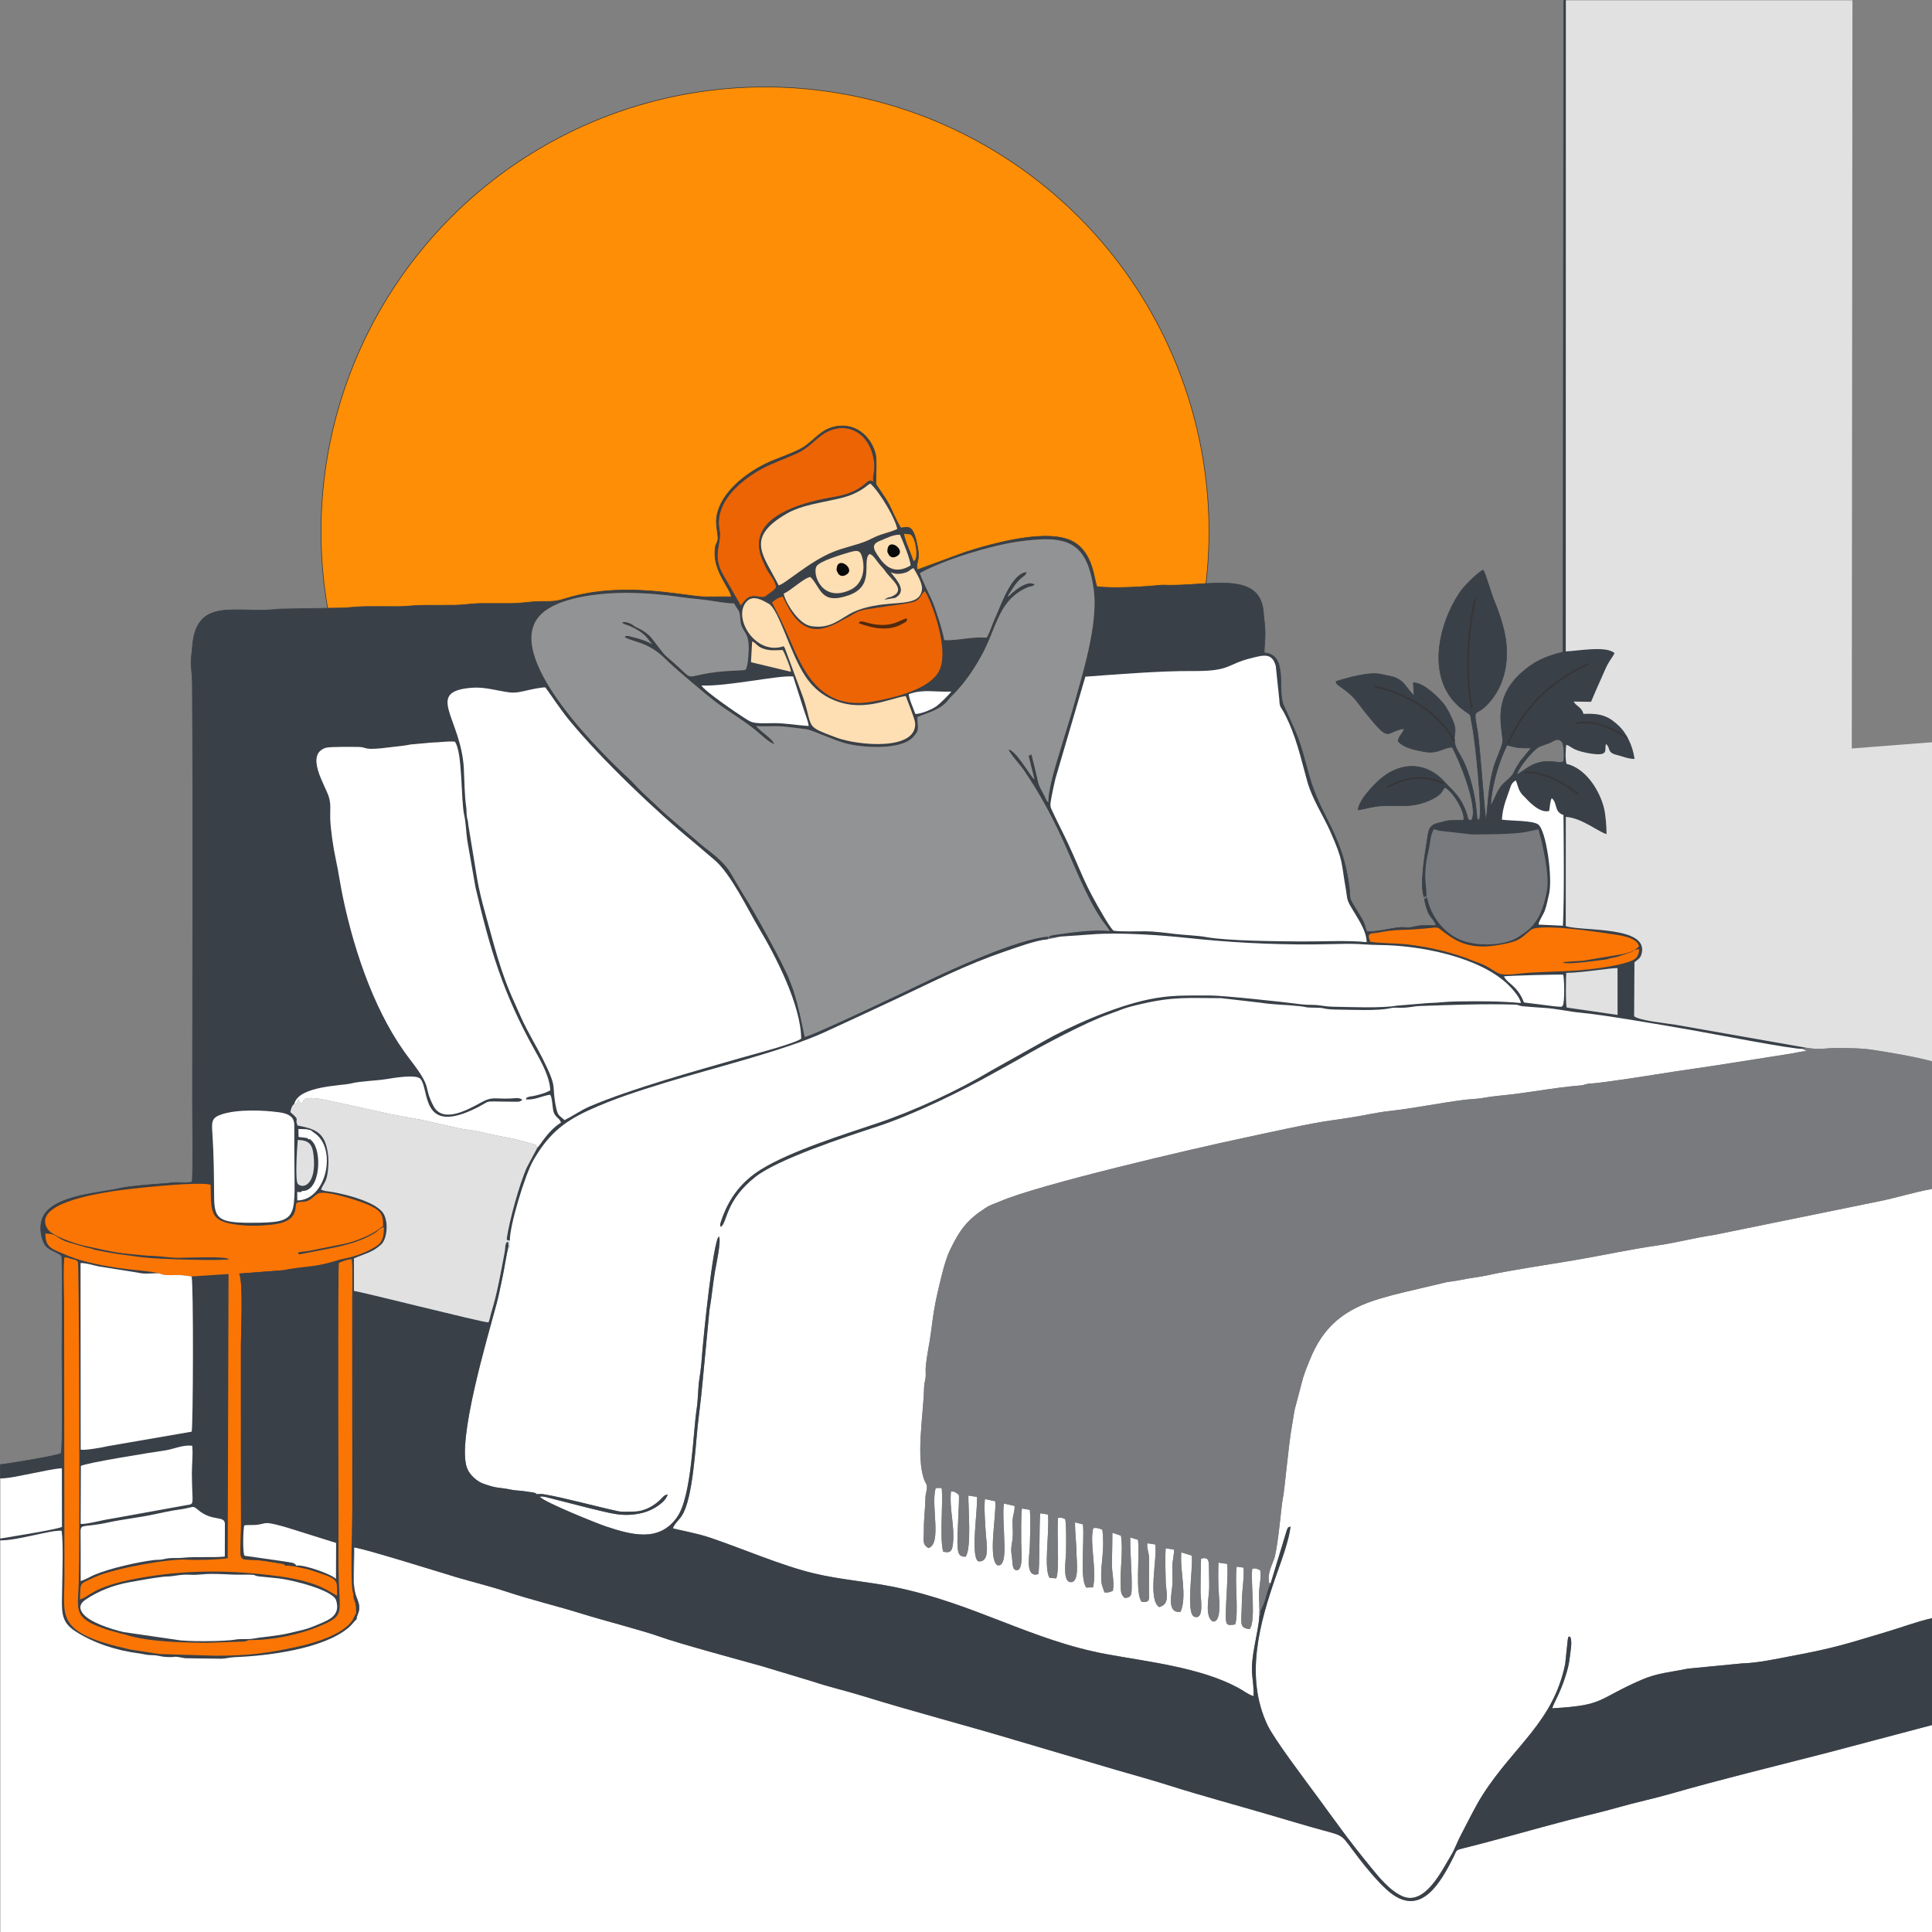 <?xml version="1.0" encoding="UTF-8"?>
<!DOCTYPE svg PUBLIC "-//W3C//DTD SVG 1.1//EN" "http://www.w3.org/Graphics/SVG/1.1/DTD/svg11.dtd">
<!-- Creator: CorelDRAW 2020 (64-Bit) -->
<svg xmlns="http://www.w3.org/2000/svg" xml:space="preserve" width="638.22mm" height="638.22mm" version="1.1" style="shape-rendering:geometricPrecision; text-rendering:geometricPrecision; image-rendering:optimizeQuality; fill-rule:evenodd; clip-rule:evenodd"
viewBox="0 0 9199.86 9199.86"
 xmlns:xlink="http://www.w3.org/1999/xlink"
 xmlns:xodm="http://www.corel.com/coreldraw/odm/2003">
 <rect x="0" y="0" width="9199.86" height="9199.86" fill="#808080" stroke="none"/>
 <defs>
  <style type="text/css">
   <![CDATA[
    .str2 {stroke:#373435;stroke-width:7.21;stroke-miterlimit:22.926}
    .str0 {stroke:#373435;stroke-width:2.88;stroke-miterlimit:22.926}
    .str1 {stroke:#394048;stroke-width:2.88;stroke-miterlimit:22.926}
    .fil11 {fill:none}
    .fil10 {fill:#0A0909}
    .fil2 {fill:#394048}
    .fil9 {fill:#502A0E}
    .fil5 {fill:#797A7D}
    .fil6 {fill:#929395}
    .fil4 {fill:#E1E1E2}
    .fil1 {fill:#ED6404}
    .fil7 {fill:#FB7504}
    .fil0 {fill:#FD8E05}
    .fil8 {fill:#FEDEB3}
    .fil3 {fill:white}
   ]]>
  </style>
 </defs>
 <g id="Слой_x0020_1">
  <g id="_1788609796624">
   <ellipse class="fil0 str0" cx="3642.84" cy="2531.42" rx="2114.19" ry="2117.32"/>
   <path class="fil1" d="M4162.74 2284.41c-8.89,-14.63 3.07,-30.34 1.64,-51.35 1.27,-20.62 -1.51,-40.4 -5.55,-59.15 -23.02,-106.84 -115.11,-167.35 -216.15,-120.88 -51.29,23.59 -82.27,73.49 -143.14,102.16 -54.09,25.48 -122.74,48.89 -173.17,76.43 -80.47,43.96 -227.97,149.93 -201.33,290.74 12.68,67 -35.22,113.36 11.97,205.51l90.41 157.5c20.31,-24.74 32.81,-51.98 78.59,-44.32 33.16,5.55 32.79,4.97 54.3,-11.53 13.91,-10.67 26.19,-17.11 36.98,-33.09 -6.88,-39.72 -34.71,-62.68 -48.94,-93.92 -15.3,-33.59 -33.07,-65.36 -33.12,-110.64 -0.15,-149.37 236.6,-204.34 351.93,-223.53 58.04,-9.66 111.27,-26.45 153.58,-63.85 14.82,-13.1 20.43,-20.3 38.59,-9.94 1.3,0.74 4.87,3.73 5.88,4.52l-2.47 -14.64z"/>
   <path class="fil2 str1" d="M6781.16 4271.53c14.6,-9.78 10.61,16.1 11.63,-24.37l-5.88 -64.69c-0.63,-18.22 2.37,-67.44 5.85,-84.51 3.76,-18.47 12.12,-55.02 15.82,-79.76 5.75,-38.47 6.95,-41.77 17.94,-68.6 13,0.83 16.24,3.47 27.49,6.58l153.95 17.44c63.09,0.04 204.04,-0.19 263.39,-12.57 18.85,-3.93 35.56,-8.51 54.58,-11.55 3.96,19.21 12.12,43.27 17.5,68.7 13.84,65.43 34.44,162.79 21.83,227.39 -9.14,46.82 -23.58,97.36 -43.8,128.69 -12.23,18.95 -24.58,36.14 -37.77,47.78 -18.63,16.44 -26.95,21.28 -49.38,36.74 -69.46,47.86 -206.16,49.11 -285.35,14.17 -76.46,-33.74 -134.27,-112.18 -150.97,-190.45 -8.14,-5.03 11.63,-15.96 -15.09,-2.75 3.15,22.5 12.51,57.12 22.63,73.99 9.75,16.26 29.64,34.51 32.78,54.11 -105.25,-4.1 -84.25,4.97 -125.72,8.96 -15.25,1.47 -28.73,-1.92 -45.06,-0.52 -45.24,3.85 -114.56,22.46 -158.65,20.23 -14.95,-32.53 -3.14,-27.99 -34.29,-78.6 -67.95,-110.37 -35.05,-50.51 -55.17,-170.65 -37.89,-226.28 -134.15,-306.02 -186.05,-495.13 -54.04,-196.92 -43.24,-157.89 -121.29,-334.1 -32.12,-72.5 24.45,-240.55 -92.23,-249.55 -0.04,-29.93 5.05,-63.01 4.28,-98.5 -0.85,-39.19 -5.29,-59.76 -8.11,-95.51 -16.1,-204.42 -270.83,-118.68 -480.97,-128.53 -78.76,7.77 -232.15,17.77 -312.19,7.27 -13.91,-40.05 -19.01,-154.13 -104.44,-208.83 -117.62,-75.31 -394.21,4.29 -523.05,45.29l-227.15 83.51c-8.27,-41.93 14.98,-38.7 0.4,-112.47 -21.07,-106.61 -42.38,-91.08 -78.79,-86.56 -18.76,-26.82 -38.38,-76.95 -56.07,-111.09 -19.31,-37.26 -54.13,-81.24 -63.21,-99.19l-5.31 -4.85c-1.02,-0.79 -4.58,-3.78 -5.88,-4.52 -18.16,-10.36 -23.77,-3.16 -38.59,9.94 -42.3,37.39 -95.53,54.19 -153.58,63.85 -115.33,19.2 -352.08,74.16 -351.93,223.53 0.05,45.29 17.83,77.05 33.12,110.64 14.23,31.24 42.06,54.21 48.94,93.92 -10.79,15.98 -23.07,22.42 -36.98,33.09 -21.51,16.5 -21.13,17.09 -54.3,11.53 -45.78,-7.66 -58.28,19.58 -78.59,44.32l-90.41 -157.5c-47.19,-92.15 0.71,-138.51 -11.97,-205.51 -26.65,-140.81 120.86,-246.79 201.33,-290.74 50.43,-27.55 119.08,-50.95 173.17,-76.43 60.86,-28.68 91.85,-78.57 143.14,-102.16 101.04,-46.48 193.13,14.04 216.15,120.88 4.04,18.75 6.82,38.53 5.55,59.15 -1.29,21.02 -10.96,49.04 -2.07,63.67 0.72,-0.82 7.92,10.19 9.15,8.98 -2.41,-5.93 4.71,-113.88 -2.47,-142.75 -21.75,-87.48 -104.1,-161.08 -211.56,-126 -59.69,19.48 -89.5,70.77 -144.35,100.24 -52.38,28.15 -116.32,46.35 -168.55,72.08 -95,46.8 -214.07,137.75 -231.79,251.99 -6.67,43 10.61,88.78 5.24,111.07 -5.1,21.18 -10.54,14.25 -13.3,46.56 -8.79,102.97 74.11,182.83 77.88,222.9 -170.15,-1.42 -93.66,6.63 -268.56,-15.97 -173.48,-22.42 -351.8,-27.76 -519.16,23.74 -55.23,17 -60.53,13.57 -124.98,14.55 -45.89,0.7 -81.62,8.84 -131.55,9.31 -48.47,0.45 -96.82,-0.24 -145.22,0.08 -49.33,0.32 -82.57,7.83 -131.59,8.35 -47.02,0.5 -93.71,-0.04 -140.68,0.13 -49.44,0.18 -87.87,6.88 -136.14,6.41 -48.55,-0.47 -96.69,-0.26 -145.23,-0.03 -48.28,0.23 -81.62,7.2 -131.58,6.91l-276.93 4.85c-201.63,25.53 -398.62,-65.87 -415.02,182.61 -2.36,35.68 -8.92,54.56 -4.89,95.7 3.07,31.35 4.67,56.81 4.88,90.63 3.9,654.46 0.91,1316.9 0.51,1972.39 -0.03,52.75 4.03,362.54 -2.03,387.54 -23.81,4.72 -49.12,1.9 -73.51,1.97 -25.92,0.07 -42.71,4.95 -67.84,5.85 -36.1,1.29 -166.32,13.1 -197.4,20.74 -94.24,23.17 -321.4,32.18 -371.13,137.94 -17.42,37.05 -11.68,89.31 4.79,123.55 16.59,34.5 55.57,37.08 84.08,60.49 4.98,9.11 1.55,426.56 1.58,475.34 0.04,54.96 5.87,451.76 -5.13,466.03 -12.07,10.13 -258.14,50.7 -288.39,53.26l0 65.9c42.67,0.22 109.58,-16.24 147.63,-23.23 38.23,-7.02 108.83,-23.74 145.48,-24.99l0.44 279.27c-42.71,15.44 -234.54,44.63 -293.55,55.15l0 8.69c78.22,2.25 245.54,-51.4 291.97,-45.55 8.96,66.16 3.12,197.65 2.54,269.82 -0.86,107.64 -13.08,160.12 63.81,209.38 88.19,56.5 196.17,91.48 303.94,104.86 21.54,2.67 31.68,8.01 59.36,8.14 31.68,0.15 38.01,6.82 67.87,8.62 58.39,3.51 21.84,-7.51 91,6.08l172.5 2.3c24.29,-0.82 37.33,-6.44 63.18,-7.43 157.96,-6.04 424.68,-39.08 543.86,-141.89 15.37,-13.26 20.85,-24.27 37.14,-39.2l-3 -27.81c-7.19,9.26 -10.71,22.78 -17.79,33.43 -45.12,67.82 -180.76,108.03 -257.57,124.68 -147.7,32.01 -232.45,43.52 -393.24,43.74l-267.6 -8.09 -139.44 -21.59c-360.8,-79.56 -312.79,-155.85 -313.01,-340.65l-1.63 -1308.87c-0.16,-64.67 -4.8,-155.67 1.31,-217.4 15.09,-0.32 18.95,3.17 31.16,6.9 15.82,4.83 23.25,1.53 33.15,15.08 5.88,10.21 9.43,1302.23 4.34,1513.38 -3.61,149.32 -34.24,180.55 136.73,238.1l59.61 16.63c12.61,3.32 17.74,3.87 29.07,7.46 108.91,34.49 278.75,36.9 385.45,37.78l179.8 -6.11c18.26,-4.63 8.25,-7.36 33.26,-7.2 103.59,0.69 231.01,-27.84 317.96,-64.13 120.22,-50.18 102.08,-56.92 96.55,-208.89 -3.67,-100.85 -1.14,-203.31 -1.66,-304.49 -0.13,-25.17 -3.57,-1182 1.56,-1217.74 12.17,-7.17 46.36,-19.09 61.18,-17.79 6.34,56.09 1.72,140.24 2.02,199.34l0.43 1004.37c-0.06,57.34 -11.2,366.4 5.23,389.23 8.85,-36.01 2.48,-1109.78 2.48,-1266.35 0,-52.81 -4.16,-125.38 0.61,-175.77l-0.36 -154.82c56.26,-24.46 87.99,-28.37 129.86,-66.33 29.83,-27.06 37.35,-117.99 4.62,-156.05 -38.59,-44.88 -142.74,-74.2 -207.12,-88.06 -13.62,-2.93 -27.91,-5.79 -42.55,-7.88 -14.69,-2.09 -28.95,-2.3 -41.26,-10.07 11.86,-29.83 26.1,-33.28 32.42,-87.46 4.9,-41.97 3.23,-77.25 -5.43,-113.22 -17.43,-72.34 -60.19,-89.46 -138.54,-103.79 -17.24,-37.62 17.34,-19.68 -34.37,-63.65 1.96,-14.82 6.62,-30.25 18.72,-40.12 21.31,-85.47 226.86,-85.35 268.92,-96.41 42.67,-11.21 119.7,-12.87 167,-20.51 30.03,-4.85 144.19,-25.24 164.76,-1.32 42.48,49.38 1.07,260.67 247.3,147.39 108.28,-49.81 27.04,-39.34 193.33,-38.86 19.49,0.06 32.47,3.07 44.37,-9.25 -15.91,-12.15 -32.44,-7.3 -53.52,-6.26 -79.67,3.9 -87.46,-11.82 -144.64,20.04 -66.38,37 -181.74,98.34 -224.84,16.02 -52.2,-99.68 0.57,-76.59 -111.19,-220.91 -158.92,-205.2 -262.51,-497.94 -320.3,-773.77 -12.93,-61.73 -20.72,-120.45 -34.45,-183.73 -10.78,-49.67 -24.43,-138.78 -25.83,-191.88 -1,-38.12 4.38,-67.52 -6.98,-102.97 -18,-56.14 -113.02,-199.32 -15.32,-232.24 18.45,-6.21 126.01,-4.75 157.81,-4.3 44.57,0.63 14.8,19.1 150.63,1.34 33.24,-4.35 66.54,-6.5 97.06,-13.19l101.44 -9.16c38.84,-0.36 68.89,-7.35 108.88,-4.08 37.38,51.16 27.72,277.87 44.78,351.97 7.15,31.08 8.9,80.95 13.95,116.92l39.44 224.96c69.45,296.11 131.93,505.66 280.73,772.57 29.04,52.08 71.72,124.88 75.49,193.25 -19.55,12.83 -61.77,24.33 -84.08,28.12 -3.72,0.63 -13.07,1.48 -15.63,2.41 -22.77,8.27 -8.16,1.42 -17.44,13.07 44.17,4.11 75.53,-16.34 116.57,-22.42 10.35,15.76 9.81,54.6 15.1,77.92 7.08,31.19 31.86,33.44 35.96,55.41 -62.54,38.26 -97.4,107.4 -111.68,118.18l-50.29 94.42c-36.6,81.22 -85.09,259.85 -96.24,341.84 8.89,10.42 -1.09,3.39 15.23,6.89 -1.74,-67.33 70.87,-311.23 112.07,-382.64 67.55,-117.09 138.12,-180.09 261.78,-236.85 124.28,-57.04 235.66,-91.66 367.22,-132.43 217.74,-67.48 565.83,-151.96 757.98,-240.39 115.06,-52.95 228.76,-105.34 341.25,-158.31 180.25,-84.87 328,-161.43 521.56,-227.6 41.89,-14.32 147.86,-53.01 192.75,-55.06 24.51,-9.43 -3.68,3.21 10.64,-14.25 -146.67,10.36 -464.27,156.83 -602.29,223.66 -51.99,25.18 -532.31,254.34 -559.43,254.15 -15.77,-77.86 -29.22,-144.99 -52.67,-219.16 -5.6,-17.71 -12.8,-32.99 -18.67,-49.79 -24.35,-69.63 -179.19,-347.67 -217.72,-404.7l-52.81 -88.85c-33.75,-64.13 -81.68,-98.73 -136.03,-141.32 -13.03,-10.21 -22.77,-18.75 -36.9,-31.39l-112.54 -96.05c-50.95,-42.51 -92.26,-84.48 -144.42,-132.51 -23.29,-21.45 -45.79,-48.49 -67.5,-68.53 -105.7,-97.59 -582.26,-555.62 -432.73,-760.36 75.76,-103.73 307.05,-122.75 432.48,-121.66 86.63,0.75 173.2,8.53 256.56,20.9 42.06,6.24 80.62,8.31 122.98,14.46 33.57,4.87 91.23,15.01 124.19,15.01 17.72,34.52 26.67,27.77 29.18,72.88 3.97,71.5 46.07,51.22 39.68,159.08 -1.37,23.2 -3.05,64.54 -14.43,84 -27.41,5.48 -110.21,1.51 -203.64,20.86 -84.55,17.51 -51.1,21.03 -140.11,-56.24 -55.7,-48.36 -36.66,-30.18 -79.03,-84.09 -9.62,-12.24 -16.26,-21.99 -25.85,-33.53 -13.78,-16.59 -37.96,-34.61 -63.24,-45.81 -25.57,-11.33 -15.84,-11.55 -34.31,-20.45 -13.22,-6.37 -32.31,-11.99 -42.02,-5.78 8.04,8.42 25.69,11.68 39.53,17.69 27.19,11.81 57.4,29.57 76.19,50.87l28.14 34.92c-28.42,-17.03 -63.25,-27.36 -95.62,-34.99 -16.65,-3.93 -25.2,-9.46 -36.37,-0.31 32.83,24.64 111.45,20.1 197,107.26 37.95,38.67 198.57,174.22 245.63,208.82 58.76,43.2 122.27,80.41 180.86,127.6 18.42,14.84 68.5,62.78 89.48,66.46 -12.2,-30.44 -64.25,-56.27 -86.06,-86.01 41.62,4.34 84.44,-0.99 125.13,2.39 32.17,2.68 77.35,8.71 114.48,13.34 25.4,3.17 127.05,50.85 185.55,66.95 75.71,20.84 260.37,34.14 320.29,-27.62 37.58,-38.74 21.22,-48.2 22.63,-97.43 54.23,-23.19 102.45,-32.03 141.2,-74.82 5.66,-6.25 10.69,-13.9 16.7,-19.74 54.79,-53.27 100.91,-114.58 145.55,-195.19 72.95,-131.76 78.97,-252.34 199.6,-317.68 4.97,-2.69 17.12,-8.67 24.56,-11.38 17.05,-6.2 19.57,-0.65 30.32,-12.9 -1.1,-0.9 -2.98,-3.28 -3.7,-2.09l-15.07 -3.64c-29.74,1.28 -61.57,24.26 -82.7,41.69 -12.24,10.09 -12.02,13.4 -27.55,23.77 5.1,-12.9 12.54,-21.18 19.37,-32.18 46.83,-75.43 65.59,-58.49 71.35,-86.23 -74.31,5.6 -125.73,168.67 -152.49,224.49 -13,27.11 -20.38,59.48 -37.7,87.73 -70.99,-5.72 -135.41,14.48 -201.58,11.96 -12.32,-61.39 -30.34,-111.59 -49.7,-167.53 -11.7,-33.82 -62.69,-129.55 -65.91,-152.15 117.33,-64.34 335.62,-130.34 462.89,-148.76 231.82,-33.56 330.57,-6.85 363.69,224.26 24.66,172.09 -58.45,421.86 -103.45,586.29l-54.4 177.47c-17.94,61.57 -60.14,189.87 -57.4,253.05 -9.39,-7.54 -8.36,-8.66 -14.78,-22.6 -13.16,-28.55 -28.65,-47.47 -35.66,-80.14 -9.11,-42.49 -21.2,-88.35 -30.45,-125.93 -18.22,14.97 -17.09,-15.62 -0.72,58.6 4.61,20.91 10.59,39.59 15.32,60.38 -5.4,-4.19 -3.01,-1.52 -7.85,-7.4 -24.61,-29.85 -81.78,-129.29 -115.43,-134.94 3.62,17.14 56.34,74.6 71.18,96.45 72.12,106.2 124.29,200.77 181.1,322.54 58.28,124.91 115.33,281.39 192.4,393.62 11.71,17.05 29.28,36.25 36.32,52.16 -68.93,-9.72 -186.26,7.01 -259.97,17.88 -24.5,3.61 -25.08,5.31 -35.02,16.64l60.15 -8.29 147.69 -10.37c129.58,-10.87 329.34,3.16 454.7,16.54 197.57,21.08 394.79,32.38 603.38,31.02 53.03,-0.35 105.87,-2.24 158.83,-2.84 55.78,-0.63 101.52,5.38 154.28,5.72 192.66,1.25 470.59,55.22 609.84,185.31 15.08,14.09 61.07,62.52 64.39,90.85 -96.14,-9.25 -196.83,-9.05 -297.57,-7.67 -68.08,0.94 -81.64,5.91 -145.39,7.94l-148.65 12.34c-69.6,12.96 -229.46,6.36 -309.57,4.74 -27.13,-0.55 -46.35,-5.58 -69.74,-7.53 -25.13,-2.1 -49.23,-0.24 -75.09,-3.76 -79.62,-10.86 -373.48,-42.07 -431.41,-41.89 -112.94,0.37 -187.49,-3.72 -295.24,18.73 -162.17,33.79 -372.89,126.63 -502.84,200.81l-247.63 138.75c-156.79,94.03 -365.28,190.44 -536.31,248.14 -165.07,55.69 -416.03,133.29 -559.55,222.21 -94.7,58.67 -153.93,139.3 -188.9,243.64 -4.83,14.42 -7.34,20.28 -2.03,30.33 32.86,-21.35 19.31,-124.59 166.14,-239.54 107.87,-84.44 425.65,-188.87 577.91,-238.55 169.39,-55.28 399.95,-166.95 560.02,-257.26 43.74,-24.68 87.97,-47.76 131.59,-73.21 99.1,-57.82 302.01,-165.51 408.7,-203.39 24.43,-8.67 48.09,-17.88 73.87,-27.46 22.04,-8.19 57.88,-16.65 81.63,-22.12 159.3,-36.72 222.58,-28.34 382.66,-28.28l186.69 21.49c61.08,9.86 122.53,9.52 185.17,16.47 57.2,6.34 6.98,6.34 91.05,7.69 31.96,0.51 22.88,8.29 95.15,8.86 64.89,0.51 188.35,6.93 246.66,-6.54 15.74,-3.64 29.92,-2.64 48.32,-2.31 40.94,0.73 61.91,-7.25 95.09,-8.4 148.19,-5.13 300.29,-10.91 449.61,-6.61 20.67,0.6 20.44,6.5 40.44,8.07 32.08,2.52 68.41,5.81 98.49,7.43 57.99,3.11 119.49,18.23 178.41,23.44 102.56,9.07 393.46,59.4 531.48,83.46 92.97,16.21 486.31,93 521.74,88.08l16.79 -5.18 -619.38 -109.08c-46.52,-7.71 -172.73,-19.55 -198.93,-40.75l1.53 -256.72c12.49,-11.65 26.45,-15.84 33.05,-37.2 42.76,-138.35 -282.88,-109.34 -360.1,-135.49l0.17 -519.9c76.73,4.92 156.15,72.62 194.16,81.83 -0.17,-35.73 -4.43,-92.38 -12.44,-124.36 -21.08,-84.1 -85.95,-188.5 -178.46,-210.16 -6.16,-23.83 -4.23,-64.9 -1.35,-90.2 22.82,4.37 23.63,24.22 101.02,38.76 112.52,21.15 77.38,-17.69 88.85,-42.63 23.05,19.49 2.25,40.09 51.22,51.99 25.78,6.27 54.41,18.91 84,18.89 -6.86,-61.44 -39.16,-124.81 -73.37,-156.84 -47.58,-44.55 -81.52,-61.69 -169.46,-57.9 -9.59,-33.6 -31.91,-33.27 -46.98,-58.67l82.88 1.55c16.59,-38.85 33.28,-77.78 52.44,-119.96 10.16,-22.35 15.24,-36.81 26.98,-58.87 10.28,-19.32 25.75,-37.66 32.58,-53.3 -40.74,-36.61 -174,-10.05 -232.2,-8.2l0.48 -3100.35 -10.32 0 -3.1 3103.45c-91.14,22.2 -142.06,48.51 -199.46,100.05 -151.35,135.89 -78.3,286.44 -89.3,334.1 -6.77,29.35 -30.75,78.19 -40.06,109.58 -30.88,104.15 -28.99,214.91 -38.11,252.62 -6.32,-6.47 -28.09,-347.5 -41.61,-424.81 -20,-114.33 -11.88,-60.49 46.5,-120.69 91.73,-94.59 112.09,-232.44 77.86,-365.2 -14.57,-56.52 -27.29,-89.32 -47.23,-138.13 -10.53,-25.77 -40.17,-127.57 -49.12,-138.08 -28.51,14.14 -86.94,73.27 -105.46,99.22 -104.44,146.28 -180.57,432.91 17.31,571.29 36.89,25.8 24.09,12.59 35.22,64.95 15.7,73.88 50.88,419.62 34.79,453.66 -11.84,-2.63 -9.63,7.76 -14.37,-44.28 -6.89,-75.52 -31.76,-177.42 -64.87,-241.59 -13.26,-25.7 -35.6,-55.33 -38.99,-85.08 -5.04,-44.26 15.05,-47.89 -9.53,-104.01 -12.14,-27.71 -26.69,-57.56 -43.93,-78.34 -24.11,-29.06 -90.23,-97.55 -142.67,-99.55l3.69 61.43c-14.16,-7.52 -42.78,-54.51 -59.59,-67.5 -32.53,-25.15 -50.21,-22.47 -94.77,-33.23 -60.84,-14.68 -167.39,18.64 -217.44,33.24 3.8,13.75 1.91,8.12 9.81,16.63 0,0 9.87,7.65 10.28,7.93 70.52,48.84 74.35,66.74 124.74,129.34 116.23,144.39 88.22,85.29 179.43,70.43 -4.63,24.73 -22.55,30.1 -29,59.24 22.77,30.42 74.31,41.78 123.6,50.74 69.57,12.65 89.4,-19.98 134.46,-21.02 27.87,48.75 128.17,285.56 92.28,347.48 -20.57,3.37 -17.77,-11.39 -23.52,-29.38 -26.44,-82.68 -70.81,-113.93 -104.08,-151.29 -84.72,-95.16 -205.4,-100.54 -304.63,-16.52 -31.82,26.94 -103.22,99.83 -108.56,148.36 33.59,-4.12 72,-17.92 114.61,-19.31 43.45,-1.41 88.25,1.42 131.83,-1.83 45.04,-3.36 106.66,-23.07 141.07,-52.28 12.48,-10.6 14.15,-21.73 26.79,-34.05 43.12,23.75 97.69,121.57 88.69,156.3 -85.31,2.99 -56.63,-2.79 -125.83,15.26 -46.05,12.01 -41.54,45.49 -49.82,92.92 -9.78,56.03 -33.61,204.02 -12.85,258.03zm440.93 -581.6c19.06,-11.06 35.52,-24.33 58.84,-38.33 86.04,-51.66 152.41,-6.29 163.5,-26.32 6.69,-12.08 3.54,-81.82 -5.99,-92.23 -22.68,-24.76 -39.64,-3.07 -65.29,6.59 -38.61,14.55 -39.24,9.28 -66.36,33.16 -18.38,16.18 -76.98,82.86 -84.71,117.13zm-124.89 144.87c20.34,-20.01 28.85,-74.6 67.96,-108.41 57.22,-49.46 28.94,-33.96 75,-101.92l51.35 -62.66c-55.79,0.78 -64.52,-0.71 -115.57,-13.42 -40.22,82.98 -69.49,179.7 -78.74,286.41z"/>
   <path class="fil3" d="M1.44 7334.96l0 1864.9 9198.42 0 0 -985.43 -498.27 131.77c-233.68,60.34 -518.43,129.67 -745.18,195.18 -79.03,22.83 -168.83,41.64 -248.2,64.37 -82.34,23.58 -165.29,41.9 -249.4,63.91 -165.23,43.23 -330.27,91.73 -494.74,132.4 -34.19,8.46 -27.11,9.46 -41.87,38.93 -63.71,127.22 -155.42,285.52 -300.1,172.91 -59.45,-46.27 -137.62,-145.63 -185.15,-210.24 -49.69,-67.54 -46.43,-63.41 -140.9,-89.09 -82.74,-22.5 -160.15,-46.11 -242.97,-70.44 -154.8,-45.49 -335.39,-94.28 -484.97,-141.8 -82.96,-26.36 -165.38,-48.92 -247.07,-72.56l-483.85 -142.8c-236.98,-71.28 -488.94,-136.6 -727.41,-210.56 -82.62,-25.63 -163.39,-43.55 -242.87,-70.42l-240.01 -72.39c-104.52,-29.07 -401.33,-109.44 -486.78,-140.66 -72.51,-26.49 -271.67,-78.13 -364.3,-107.1 -119.06,-37.23 -247.97,-68.13 -362.3,-106.04 -80.93,-26.84 -165.1,-46.96 -242.47,-69.98 -41.47,-12.34 -451.85,-140.73 -485.14,-140.95 -0.34,51.16 -4.96,142.96 0.69,189.72 4.79,39.64 16.37,56.11 21.13,74.56 10.99,42.58 -10.87,55.25 -9.12,76.94 -16.3,14.94 -21.77,25.95 -37.14,39.2 -119.18,102.81 -385.89,135.86 -543.86,141.89 -25.85,0.99 -38.89,6.61 -63.18,7.43l-172.5 -2.3c-69.17,-13.59 -32.62,-2.56 -91,-6.08 -29.86,-1.8 -36.19,-8.47 -67.87,-8.62 -27.68,-0.13 -37.82,-5.46 -59.36,-8.14 -107.77,-13.38 -215.75,-48.36 -303.94,-104.86 -76.88,-49.26 -64.67,-101.74 -63.81,-209.38 0.58,-72.18 6.42,-203.66 -2.54,-269.82 -46.43,-5.85 -213.75,47.8 -291.97,45.55z"/>
   <path class="fil3" d="M5048.97 4459.89l-66.45 14.15c-44.89,2.05 -150.86,40.74 -192.75,55.06 -193.57,66.17 -341.31,142.72 -521.56,227.6 -112.49,52.97 -226.2,105.36 -341.25,158.31 -192.15,88.42 -540.24,172.9 -757.98,240.39 -131.57,40.78 -242.94,75.4 -367.22,132.43 -123.66,56.76 -194.23,119.76 -261.78,236.85 -41.2,71.41 -113.81,315.31 -112.07,382.64 1.96,13.96 3.15,33 -9.17,40.1 -3.56,8.71 -19.34,104.35 -24.44,127.16 -10.41,46.57 -16.91,85.95 -28.8,130.21 -45.13,168.07 -191.85,658.58 -141.14,787.16 12.56,31.84 46.29,62.51 80.19,74.28 69.16,24.01 68.69,14.54 131.27,27.7 22.12,4.65 45.94,3.57 68.29,8.09 11.84,2.4 29.75,3.56 37.92,5.61 32.42,8.14 -16.5,8.53 31.43,6.44 3.34,-0.15 11.26,0.65 15.77,1.36 88.73,14 256.83,60.35 355.1,80.92 20.17,4.22 53.46,1.64 75.17,1.44 50.83,-0.47 98.81,-28.56 132.65,-64.42 10.27,-10.88 10.98,-13.01 27.39,-17.2 -10.14,36.99 -68.39,74.23 -116.41,86.83 -97.27,25.52 -162.61,-0.16 -255.82,-21.15l-198.87 -50.73c-12.79,-3.06 -28.44,-7.44 -37.86,-3.63 19.54,25.71 280.55,129.96 312.32,140.39 118.92,39.04 254.57,80.49 341.53,-43.75 69.78,-99.69 75.28,-402.64 93.42,-518.71 6.82,-43.62 5.42,-98.34 13.03,-143.3 7.47,-44.15 11.1,-93.85 14.55,-139.15 2.9,-38.01 49.19,-511.92 77.62,-535.01 13.66,14.91 -14.96,144.6 -18.99,169.2 -9.65,58.88 -15.26,121.41 -25.81,181.51l-35.09 366.26c-5.48,59.71 -14.13,123.32 -20.57,181.98 -11.08,100.94 -22.97,350.76 -76.33,431.4 -12.56,18.98 -36.56,39.81 -42.11,59.15 13.81,5.45 110.96,22.35 175.29,44.08 160.89,54.34 341.3,133.59 496.69,170.73 124.8,29.83 257.11,39.42 379.2,64.15 383.37,77.65 655.06,255.12 1017.79,321.22 195.98,35.72 444.2,63.09 622.46,159.21 26.7,14.4 44.06,30.14 73.83,40.2 0.59,-33.12 -2.61,-65.33 -6.43,-98.09 -10.26,-87.91 30.9,-210.87 33.64,-283.37 2.14,-31.04 -1.85,-74.73 -1.18,-109.11 0.75,-38.34 11.63,-73.8 5.56,-109.56 -15.65,-5.61 -20.36,-11.31 -38.07,-6.3 -8.18,63.05 18.84,249 -12.25,287.02 -53.38,-6.05 -38.37,-26.05 -36.9,-134.79 0.74,-54.59 11.34,-107.02 7.78,-157.94l-32.63 -4.74c-9.98,71.45 9.97,222.3 -7.06,275.2 -38.88,6.37 -44.71,3.63 -44.86,-39.54 -0.24,-67.4 12.37,-200.74 6.71,-248.71l-41.54 -6.13c-1.69,51.7 -1.83,104.17 2.27,155.66 1.84,23.07 12.22,133.33 -30.74,124.23 -38.01,-26.09 -16.34,-111.91 -15.62,-161.65 0.47,-31.91 -1.31,-63.8 -1.34,-95.68 -0.03,-30.84 -1.53,-51.09 -37.52,-41.62 -1.89,51.11 -2.12,104.23 -2.5,155.48 -0.25,33.98 19.78,138.02 -29.24,121.32 -41.93,-14.28 -5.81,-226.68 -12.29,-291.14l-50.01 -15.38c-7.55,87.7 28.93,205.53 -3.25,282.72 -69.6,9.92 -40.64,-90.03 -38.84,-133.72 1.2,-29.11 -1.54,-57.94 -0.51,-86.66 0.96,-26.65 8.85,-49.68 7.75,-75.64l-39.78 -6.25c-3.16,46.1 -0.53,111.78 0.45,159.45 0.98,47.99 23.91,107.03 -31.42,120.52 -54.97,-37.62 -8.87,-224.95 -18.16,-297.99l-37.51 -5.86c-5.06,21.5 6.97,41.02 7.66,69.45l-0.22 163.83c0.52,35.14 4.79,49.9 -34.75,45.72 -33.03,-40.27 -7.67,-224.36 -17.93,-295.59l-36.63 -11.09c-0.93,79.77 8.46,161.94 6.77,242.94 -0.65,31.06 -2.88,44.07 -33.29,45.1 -18.6,-17.49 -17.85,-26.84 -19.24,-63.48 -2.8,-74.01 12.54,-160.73 1.52,-233.03l-40.77 -13.92c-0.49,47.46 -1.04,94.94 -2.32,142.38 -1.35,49.8 12.77,86.45 4.76,134.06 -14.19,5.47 -20.43,9.75 -40.07,7.7 -9.4,-28.86 -14.66,-32.25 -15.75,-68.96 -2.19,-73.65 17.42,-131.79 5.58,-229.66 -9.91,-4.47 -32.91,-12.44 -43.63,-6.39 -17.98,69.45 18.33,199.4 -0.83,280.84l-31.99 1.06c-32.3,-41.28 -8.09,-215.85 -15.93,-300.95l-37.83 -9.53c-0.06,53.18 7.1,101.73 7.32,155.47 0.12,28.94 15.38,139.21 -32.67,128.46 -34.36,-7.69 -17.8,-107.01 -17.44,-142.09 0.4,-39.29 2.27,-121.77 -3.68,-157.16 -13.21,-5.84 -16.25,-8.16 -33.97,-6.59 -7.62,61.99 8.45,253.81 -9.15,288.6l-32 -2.47c-27.89,-50.49 -0.43,-200.93 -6.83,-301.65l-37.18 -5.64c-5.45,48.32 -1.78,272.32 -9.63,289.59 -63.67,18.54 -41.35,-87.05 -40.09,-131.94 1.5,-53.11 4.24,-122.31 0.32,-173.99l-37.89 -6.64c-4.61,47.14 -3.43,113.82 -3.32,162.45 0.07,29.35 14.08,149.29 -29.96,129.05 -14.24,-6.55 -10.91,-46.05 -15.68,-71.36 -5.2,-27.59 1.39,-49.45 4.41,-75.86 3.24,-28.32 -0.25,-53.94 0.05,-82.02 0.33,-31.52 11.25,-45.15 9.64,-74.51l-51.14 -11.34c-5.77,48.2 1.17,112.86 1.58,163.31 0.19,23.39 12.21,144.17 -33.56,129.9 -44.66,-35.35 -1.97,-242.4 -9.18,-304.16l-48.92 -10.5c-5.09,36.76 1.77,130.48 4.75,171.25 3.06,41.89 20.36,132.08 -36.28,125.37 -38.93,-20.49 -0.76,-259.64 -6.49,-306.78l-40.86 -6.08c-0.71,57.3 15.94,253.68 -13.13,290.74 -31.26,1.52 -35.51,-16.54 -38.21,-45.11 -4.39,-46.39 10.8,-239.64 5.72,-249.13 -11.23,-9.95 -18.93,-16.86 -37.27,-16.31 -8.27,87.18 18.79,162.66 9.55,248.38 -3.86,35.85 -12.46,46.2 -46.77,38.23 -17.15,-66.73 -0.1,-219.43 -6.58,-301.9 -8.38,-1.31 -8.91,-1.97 -17.66,-1.41 -19.4,1.24 -5.48,0.21 -12.08,3.1 -22.09,83.98 31.02,261.42 -33.3,283.12 -32.62,-16.83 -21.8,-43.22 -22.12,-85.07 -0.43,-55.37 6.14,-97.41 7.23,-150.14 0.47,-22.8 4.59,-27.54 6.81,-45.78 2.85,-23.4 -6.14,-27.03 -12.24,-43.5 -40.47,-109.29 -3.88,-312.29 -0.83,-437.76 0.56,-23.19 4.6,-30.66 7.09,-48.24 1.98,-14 -0.36,-32.68 0.57,-47.42 1.32,-21.12 9.54,-77.3 12.72,-92.95 11.32,-55.59 18.03,-127.69 27.23,-182.04 10.23,-60.45 22.73,-110.45 38.18,-172.6 8.8,-35.39 21.93,-81.66 38.5,-115.63 47.04,-96.45 80.85,-141.73 167.43,-197.96 25.63,-16.65 41.54,-19.47 71.97,-32.64 182.69,-79.05 916.97,-250.21 1149.33,-299.38 111.65,-23.63 328.9,-73.02 435.6,-86.73 26.98,-3.47 57.24,-8.4 86.03,-12.82 58.88,-9.04 118.98,-23.52 178.01,-30.04 121.06,-13.38 239.53,-38.49 359.01,-53.58 32.26,-4.07 65.32,-4 96.76,-10.14 19.23,-3.76 62.85,-9.22 84.91,-11.16 108.19,-9.49 248.12,-37.74 371.66,-47.35 22.91,-1.78 23.16,-8.13 50.03,-9.11 44.16,-1.62 267.52,-36.32 310.12,-43.27 120.62,-19.68 240.35,-35.15 360.07,-54.74l268.84 -42.26c26.59,-3.69 58.36,-12.22 88.45,-14.69l-19.8 -10.42c-35.43,4.93 -428.77,-71.87 -521.74,-88.08 -138.02,-24.06 -428.92,-74.39 -531.48,-83.46 -58.92,-5.21 -120.43,-20.33 -178.41,-23.44 -30.07,-1.61 -66.41,-4.91 -98.49,-7.43 -20,-1.57 -19.77,-7.47 -40.44,-8.07 -149.33,-4.31 -301.42,1.48 -449.61,6.61 -33.18,1.15 -54.16,9.12 -95.09,8.4 -18.4,-0.32 -32.58,-1.32 -48.32,2.31 -58.31,13.47 -181.77,7.05 -246.66,6.54 -72.27,-0.57 -63.19,-8.34 -95.15,-8.86 -84.08,-1.35 -33.85,-1.35 -91.05,-7.69 -62.64,-6.95 -124.09,-6.61 -185.17,-16.47l-186.69 -21.49c-160.08,-0.06 -223.36,-8.44 -382.66,28.28 -23.75,5.47 -59.59,13.93 -81.63,22.12 -25.78,9.58 -49.44,18.79 -73.87,27.46 -106.69,37.88 -309.6,145.57 -408.7,203.39 -43.62,25.45 -87.85,48.53 -131.59,73.21 -160.07,90.32 -390.62,201.98 -560.02,257.26 -152.26,49.69 -470.04,154.11 -577.91,238.55 -146.83,114.95 -133.28,218.2 -166.14,239.54 -5.31,-10.05 -2.8,-15.91 2.03,-30.33 34.97,-104.34 94.2,-184.97 188.9,-243.64 143.52,-88.92 394.48,-166.52 559.55,-222.21 171.03,-57.7 379.52,-154.11 536.31,-248.14l247.63 -138.75c129.95,-74.18 340.67,-167.02 502.84,-200.81 107.76,-22.45 182.3,-18.36 295.24,-18.73 57.93,-0.19 351.79,31.03 431.41,41.89 25.87,3.53 49.96,1.67 75.09,3.76 23.4,1.95 42.61,6.98 69.74,7.53 80.1,1.62 239.96,8.22 309.57,-4.74l148.65 -12.34c63.75,-2.03 77.31,-7 145.39,-7.94 100.74,-1.38 201.43,-1.58 297.57,7.67 -3.32,-28.32 -49.31,-76.76 -64.39,-90.85 -139.25,-130.09 -417.18,-184.06 -609.84,-185.31 -52.76,-0.34 -98.5,-6.35 -154.28,-5.72 -52.96,0.6 -105.8,2.49 -158.83,2.84 -208.58,1.36 -405.81,-9.94 -603.38,-31.02 -125.36,-13.38 -325.12,-27.41 -454.7,-16.54l-147.69 10.37z"/>
   <path class="fil4" d="M8599.76 4989.01c73.14,12.39 92.34,0.07 159.92,1.45 60.66,1.23 101.64,0.23 158.71,8.99 86.55,13.28 193.3,31.14 281.48,54.38l0 -1519.35 -382.02 29.68 3.17 -3562.71 -1364.55 0 -0.48 3100.35c58.2,-1.85 191.46,-28.41 232.2,8.2 -6.83,15.64 -22.29,33.98 -32.58,53.3 -11.74,22.06 -16.82,36.52 -26.98,58.87 -19.16,42.18 -35.85,81.11 -52.44,119.96l-82.88 -1.55c15.07,25.4 37.39,25.07 46.98,58.67 87.93,-3.79 121.88,13.35 169.46,57.9 34.21,32.03 66.51,95.4 73.37,156.84 -29.59,0.02 -58.22,-12.62 -84,-18.89 -48.97,-11.9 -28.17,-32.5 -51.22,-51.99 -11.48,24.94 23.67,63.78 -88.85,42.63 -77.39,-14.55 -78.2,-34.4 -101.02,-38.76 -2.88,25.3 -4.82,66.36 1.35,90.2 92.51,21.67 157.38,126.07 178.46,210.16 8.01,31.97 12.27,88.63 12.44,124.36 -38,-9.2 -117.42,-76.9 -194.16,-81.83l-0.17 519.9c77.22,26.15 402.86,-2.86 360.1,135.49 -6.6,21.36 -20.56,25.55 -33.05,37.2l-1.53 256.72c26.19,21.2 152.41,33.04 198.93,40.75l619.38 109.08z"/>
   <path class="fil3" d="M6050.5 7539.95l77.82 -256.06c11.89,-18.42 -3.17,-4.46 16.69,-15.21 -5.99,64.8 -45.9,170.33 -67.28,231.15 -81.01,230.44 -151,485.73 -41.97,715.13 32.7,68.81 179.24,261.53 238.73,342.67 97.86,133.47 146.24,203.12 252.55,333.2 38.17,46.7 90.21,112.02 150.96,138.77 106.99,47.11 188.2,-123.05 230.53,-192.81 20.08,-33.09 29.13,-63.24 47.56,-97.98 33.66,-63.46 67.06,-134.02 103.64,-191.42 149.71,-234.9 336.4,-345.81 393.38,-623.92l12.09 -114.4c5.03,-22.93 -5.12,-7.2 10.24,-16.57 0.86,1.24 1.8,1.64 2.1,4.02 0.3,2.35 1.54,2.87 1.89,4.07 6.96,23.51 -1.41,63.79 -4.1,88.5 -3.69,33.94 -10.36,59.74 -20.14,90.79 -26.14,82.97 -55.1,126.43 -64.06,154.72 252.67,-14.11 208.97,-41.15 424.28,-135.13 76.11,-33.22 138.99,-36.54 222.28,-53.73l259.05 -25.08c72.22,-1.51 168.14,-22.42 239.39,-35.92 208.8,-39.56 251.37,-55.83 444.53,-113.23 73.62,-21.87 145.25,-49.16 219.18,-66.17l0 -2043.84c-92.72,17.1 -172.67,43.29 -253.87,59.24l-785.27 160.16c-88.59,12.3 -172.18,35.8 -262.59,48.8 -142.1,20.43 -258.8,46.97 -401.27,71.24 -119.23,20.31 -304.16,47.38 -406.34,70.28 -44.72,10.02 -89.84,14.1 -131.15,22.96 -23.56,5.05 -46.83,7.67 -68.05,10.67l-192.93 45.53c-44.82,10.33 -85.42,21.13 -126.31,33.22 -168.12,49.71 -270.27,130.3 -335.32,292.95 -16.32,40.8 -28.28,67.12 -39.74,114.49l-32.79 124.82c-4.26,23.14 -6.58,44.54 -11.13,68.1 -16.94,87.56 -36.44,318.79 -44.27,350.32 -6.36,25.6 -19.73,200.23 -38.37,279.01 -4.65,19.64 -33.73,72.18 -28.71,109.77 3.42,25.58 -4.47,9.46 8.75,16.91z"/>
   <path class="fil5" d="M8582.97 4994.19l19.8 10.42c-30.09,2.48 -61.87,11 -88.45,14.69l-268.84 42.26c-119.73,19.59 -239.46,35.06 -360.07,54.74 -42.6,6.95 -265.96,41.65 -310.12,43.27 -26.87,0.99 -27.12,7.33 -50.03,9.11 -123.54,9.6 -263.47,37.85 -371.66,47.35 -22.06,1.93 -65.68,7.4 -84.91,11.16 -31.44,6.14 -64.51,6.07 -96.76,10.14 -119.47,15.09 -237.94,40.2 -359.01,53.58 -59.03,6.52 -119.13,21 -178.01,30.04 -28.78,4.42 -59.05,9.35 -86.03,12.82 -106.7,13.71 -323.95,63.11 -435.6,86.73 -232.36,49.17 -966.64,220.32 -1149.33,299.38 -30.43,13.17 -46.34,15.99 -71.97,32.64 -86.58,56.23 -120.38,101.51 -167.43,197.96 -16.57,33.97 -29.69,80.24 -38.5,115.63 -15.45,62.15 -27.95,112.15 -38.18,172.6 -9.2,54.35 -15.91,126.45 -27.23,182.04 -3.19,15.65 -11.4,71.83 -12.72,92.95 -0.92,14.73 1.42,33.42 -0.57,47.42 -2.49,17.58 -6.53,25.05 -7.09,48.24 -3.05,125.47 -39.64,328.46 0.83,437.76 6.1,16.47 15.09,20.11 12.24,43.5 -2.22,18.24 -6.34,22.97 -6.81,45.78 -1.09,52.73 -7.66,94.76 -7.23,150.14 0.33,41.85 -10.5,68.24 22.12,85.07 64.32,-21.71 11.21,-199.15 33.3,-283.12 6.59,-2.89 -7.32,-1.86 12.08,-3.1 8.75,-0.56 9.28,0.09 17.66,1.41 6.48,82.46 -10.56,235.17 6.58,301.9 34.31,7.97 42.91,-2.38 46.77,-38.23 9.24,-85.72 -17.82,-161.2 -9.55,-248.38 18.34,-0.55 26.04,6.36 37.27,16.31 5.08,9.49 -10.1,202.74 -5.72,249.13 2.7,28.57 6.96,46.63 38.21,45.11 29.08,-37.06 12.42,-233.44 13.13,-290.74l40.86 6.08c5.73,47.14 -32.45,286.29 6.49,306.78 56.64,6.71 39.34,-83.48 36.28,-125.37 -2.98,-40.77 -9.84,-134.49 -4.75,-171.25l48.92 10.5c7.21,61.76 -35.48,268.81 9.18,304.16 45.78,14.28 33.76,-106.5 33.56,-129.9 -0.41,-50.45 -7.35,-115.12 -1.58,-163.31l51.14 11.34c1.61,29.36 -9.3,42.99 -9.64,74.51 -0.3,28.08 3.19,53.7 -0.05,82.02 -3.02,26.41 -9.61,48.27 -4.41,75.86 4.77,25.32 1.44,64.82 15.68,71.36 44.04,20.24 30.03,-99.7 29.96,-129.05 -0.11,-48.63 -1.3,-115.31 3.32,-162.45l37.89 6.64c3.92,51.68 1.17,120.88 -0.32,173.99 -1.26,44.89 -23.58,150.48 40.09,131.94 7.86,-17.27 4.18,-241.27 9.63,-289.59l37.18 5.64c6.39,100.72 -21.06,251.16 6.83,301.65l32 2.47c17.6,-34.78 1.53,-226.61 9.15,-288.6 17.72,-1.57 20.76,0.75 33.97,6.59 5.95,35.39 4.08,117.87 3.68,157.16 -0.36,35.08 -16.92,134.4 17.44,142.09 48.06,10.75 32.8,-99.52 32.67,-128.46 -0.23,-53.74 -7.39,-102.29 -7.32,-155.47l37.83 9.53c7.85,85.09 -16.37,259.67 15.93,300.95l31.99 -1.06c19.16,-81.44 -17.15,-211.39 0.83,-280.84 10.72,-6.05 33.72,1.93 43.63,6.39 11.85,97.86 -7.76,156 -5.58,229.66 1.09,36.71 6.35,40.1 15.75,68.96 19.64,2.05 25.88,-2.23 40.07,-7.7 8,-47.61 -6.11,-84.26 -4.76,-134.06 1.28,-47.44 1.83,-94.92 2.32,-142.38l40.77 13.92c11.02,72.29 -4.31,159.02 -1.52,233.03 1.39,36.64 0.64,45.99 19.24,63.48 30.41,-1.03 32.64,-14.04 33.29,-45.1 1.69,-80.99 -7.7,-163.16 -6.77,-242.94l36.63 11.09c10.26,71.23 -15.1,255.32 17.93,295.59 39.54,4.18 35.27,-10.58 34.75,-45.72l0.22 -163.83c-0.69,-28.43 -12.72,-47.95 -7.66,-69.45l37.51 5.86c9.29,73.04 -36.81,260.38 18.16,297.99 55.33,-13.49 32.4,-72.53 31.42,-120.52 -0.98,-47.67 -3.61,-113.35 -0.45,-159.45l39.78 6.25c1.1,25.97 -6.79,49 -7.75,75.64 -1.03,28.71 1.71,57.55 0.51,86.66 -1.8,43.69 -30.76,143.64 38.84,133.72 32.19,-77.19 -4.3,-195.01 3.25,-282.72l50.01 15.38c6.49,64.47 -29.63,276.86 12.29,291.14 49.02,16.7 29,-87.34 29.24,-121.32 0.38,-51.25 0.61,-104.37 2.5,-155.48 35.99,-9.47 37.48,10.78 37.52,41.62 0.03,31.88 1.81,63.77 1.34,95.68 -0.73,49.75 -22.39,135.56 15.62,161.65 42.96,9.09 32.58,-101.17 30.74,-124.23 -4.1,-51.49 -3.96,-103.96 -2.27,-155.66l41.54 6.13c5.65,47.96 -6.95,181.3 -6.71,248.71 0.15,43.17 5.98,45.9 44.86,39.54 17.03,-52.89 -2.91,-203.74 7.06,-275.2l32.63 4.74c3.57,50.92 -7.04,103.36 -7.78,157.94 -1.47,108.74 -16.48,128.74 36.9,134.79 31.08,-38.01 4.07,-223.97 12.25,-287.02 17.71,-5.01 22.42,0.68 38.07,6.3 6.08,35.76 -4.81,71.22 -5.56,109.56 -0.67,34.38 3.32,78.07 1.18,109.11 10.1,-8.56 -2.86,-9.21 10.97,-37.09 25.85,-52.12 16.43,-60.22 42.9,-118.55 -13.22,-7.44 -5.33,8.67 -8.75,-16.91 -5.03,-37.59 24.06,-90.13 28.71,-109.77 18.65,-78.78 32.01,-253.41 38.37,-279.01 7.84,-31.53 27.34,-262.76 44.27,-350.32 4.56,-23.56 6.88,-44.95 11.13,-68.1l32.79 -124.82c11.45,-47.37 23.42,-73.68 39.74,-114.49 65.04,-162.65 167.2,-243.24 335.32,-292.95 40.89,-12.09 81.49,-22.9 126.31,-33.22l192.93 -45.53c21.23,-3 44.49,-5.62 68.05,-10.67 41.31,-8.85 86.43,-12.94 131.15,-22.96 102.18,-22.89 287.11,-49.96 406.34,-70.28 142.47,-24.27 259.17,-50.81 401.27,-71.24 90.4,-13 173.99,-36.5 262.59,-48.8l785.27 -160.16c81.19,-15.95 161.14,-42.14 253.87,-59.24l0 -607.69c-88.18,-23.24 -194.93,-41.1 -281.48,-54.38 -57.06,-8.76 -98.05,-7.76 -158.71,-8.99 -67.58,-1.38 -86.78,10.94 -159.92,-1.45l-16.79 5.18z"/>
   <path class="fil2" d="M2418.74 5947.42c1.9,-9.18 3.25,-10.38 2.61,-19.61 -2.01,-29.01 2.19,-4.91 -5.72,-15.2 -12.15,10.2 -8.72,28.3 -12.49,48.54 -17.7,95.06 -35.75,197.87 -64.13,289.6 -4.4,14.2 -6.26,30.17 -13.07,45.99 -25.88,1.56 -623.49,-150.9 -640.33,-149.43 -4.77,50.39 -0.61,122.96 -0.61,175.77 0,156.57 6.37,1230.34 -2.48,1266.35 -1.72,23.96 2.97,23.88 8.86,44.82 5.53,19.66 1.21,29.02 4.24,48.01l3 27.81c-1.75,-21.69 20.11,-34.36 9.12,-76.94 -4.76,-18.45 -16.34,-34.92 -21.13,-74.56 -5.65,-46.76 -1.03,-138.56 -0.69,-189.72 33.29,0.22 443.67,128.61 485.14,140.95 77.37,23.02 161.53,43.14 242.47,69.98 114.32,37.91 243.24,68.81 362.3,106.04 92.63,28.97 291.79,80.61 364.3,107.1 85.46,31.22 382.27,111.59 486.78,140.66l240.01 72.39c79.49,26.86 160.25,44.79 242.87,70.42 238.47,73.96 490.43,139.28 727.41,210.56l483.85 142.8c81.7,23.64 164.11,46.2 247.07,72.56 149.58,47.52 330.17,96.31 484.97,141.8 82.82,24.34 160.23,47.94 242.97,70.44 94.47,25.69 91.21,21.55 140.9,89.09 47.53,64.6 125.7,163.97 185.15,210.24 144.68,112.61 236.39,-45.69 300.1,-172.91 14.76,-29.47 7.68,-30.48 41.87,-38.93 164.47,-40.68 329.51,-89.17 494.74,-132.4 84.11,-22 167.05,-40.33 249.4,-63.91 79.37,-22.73 169.17,-41.54 248.2,-64.37 226.75,-65.51 511.5,-134.85 745.18,-195.18l498.27 -131.77 0 -509.07c-73.94,17.02 -145.56,44.3 -219.18,66.17 -193.16,57.39 -235.74,73.66 -444.53,113.23 -71.25,13.5 -167.18,34.41 -239.39,35.92l-259.05 25.08c-83.29,17.18 -146.17,20.51 -222.28,53.73 -215.31,93.98 -171.61,121.02 -424.28,135.13 8.96,-28.29 37.92,-71.75 64.06,-154.72 9.78,-31.05 16.45,-56.85 20.14,-90.79 2.68,-24.71 11.06,-65 4.1,-88.5 -0.35,-1.2 -1.6,-1.72 -1.89,-4.07 -0.3,-2.37 -1.24,-2.78 -2.1,-4.02 -15.36,9.38 -5.21,-6.36 -10.24,16.57l-12.09 114.4c-56.99,278.11 -243.67,389.02 -393.38,623.92 -36.58,57.4 -69.98,127.97 -103.64,191.42 -18.43,34.74 -27.48,64.89 -47.56,97.98 -42.33,69.76 -123.54,239.92 -230.53,192.81 -60.75,-26.75 -112.79,-92.07 -150.96,-138.77 -106.31,-130.08 -154.69,-199.72 -252.55,-333.2 -59.49,-81.14 -206.03,-273.87 -238.73,-342.67 -109.03,-229.4 -39.03,-484.69 41.97,-715.13 21.38,-60.82 61.29,-166.35 67.28,-231.15 -19.86,10.75 -4.8,-3.2 -16.69,15.21l-77.82 256.06c-26.47,58.33 -17.05,66.44 -42.9,118.55 -13.83,27.88 -0.87,28.53 -10.97,37.09 -2.75,72.5 -43.9,195.46 -33.64,283.37 3.82,32.76 7.03,64.96 6.43,98.09 -29.77,-10.06 -47.14,-25.8 -73.83,-40.2 -178.26,-96.11 -426.48,-123.49 -622.46,-159.21 -362.73,-66.11 -634.42,-243.57 -1017.79,-321.22 -122.09,-24.73 -254.4,-34.32 -379.2,-64.15 -155.39,-37.14 -335.8,-116.39 -496.69,-170.73 -64.33,-21.73 -161.49,-38.62 -175.29,-44.08 5.55,-19.34 29.55,-40.17 42.11,-59.15 53.36,-80.64 65.25,-330.47 76.33,-431.4 6.44,-58.66 15.09,-122.27 20.57,-181.98l35.09 -366.26c10.55,-60.1 16.16,-122.63 25.81,-181.51 4.03,-24.6 32.65,-154.29 18.99,-169.2 -28.43,23.09 -74.72,497 -77.62,535.01 -3.45,45.3 -7.08,95 -14.55,139.15 -7.61,44.96 -6.22,99.68 -13.03,143.3 -18.14,116.07 -23.64,419.02 -93.42,518.71 -86.95,124.24 -222.6,82.79 -341.53,43.75 -31.77,-10.43 -292.78,-114.68 -312.32,-140.39 9.42,-3.81 25.07,0.57 37.86,3.63l198.87 50.73c93.21,20.99 158.55,46.68 255.82,21.15 48.01,-12.6 106.27,-49.84 116.41,-86.83 -16.41,4.19 -17.12,6.32 -27.39,17.2 -33.84,35.85 -81.82,63.94 -132.65,64.42 -21.71,0.2 -55,2.78 -75.17,-1.44 -98.26,-20.58 -266.37,-66.93 -355.1,-80.92 -4.51,-0.71 -12.43,-1.5 -15.77,-1.36 -47.92,2.1 0.99,1.7 -31.43,-6.44 -8.17,-2.05 -26.08,-3.21 -37.92,-5.61 -22.34,-4.52 -46.16,-3.44 -68.29,-8.09 -62.59,-13.16 -62.12,-3.69 -131.27,-27.7 -33.9,-11.77 -67.63,-42.44 -80.19,-74.28 -50.71,-128.58 96.01,-619.08 141.14,-787.16 11.88,-44.26 18.38,-83.64 28.8,-130.21 5.1,-22.82 20.88,-118.46 24.44,-127.16z"/>
   <path class="fil6" d="M4982.52 4474.04l66.45 -14.15 -60.15 8.29c9.93,-11.33 10.52,-13.03 35.02,-16.64 73.71,-10.87 191.04,-27.6 259.97,-17.88 -7.04,-15.91 -24.61,-35.11 -36.32,-52.16 -77.07,-112.22 -134.13,-268.71 -192.4,-393.62 -56.81,-121.77 -108.98,-216.34 -181.1,-322.54 -14.84,-21.85 -67.56,-79.31 -71.18,-96.45 33.65,5.65 90.81,105.09 115.43,134.94 4.84,5.87 2.45,3.21 7.85,7.4 -4.73,-20.79 -10.71,-39.48 -15.32,-60.38 -16.37,-74.22 -17.5,-43.63 0.72,-58.6 9.26,37.58 21.34,83.44 30.45,125.93 7,32.67 22.5,51.59 35.66,80.14 6.42,13.93 5.39,15.05 14.78,22.6 -2.74,-63.18 39.46,-191.48 57.4,-253.05l54.4 -177.47c45,-164.43 128.12,-414.2 103.45,-586.29 -33.12,-231.11 -131.87,-257.82 -363.69,-224.26 -127.27,18.42 -345.56,84.43 -462.89,148.76 3.22,22.6 54.21,118.34 65.91,152.15 19.35,55.95 37.38,106.14 49.7,167.53 66.17,2.52 130.59,-17.68 201.58,-11.96 17.32,-28.25 24.7,-60.62 37.7,-87.73 26.76,-55.81 78.18,-218.89 152.49,-224.49 -5.76,27.73 -24.52,10.8 -71.35,86.23 -6.83,11 -14.27,19.28 -19.37,32.18 15.52,-10.37 15.31,-13.68 27.55,-23.77 21.13,-17.42 52.96,-40.41 82.7,-41.69l15.07 3.64c0.72,-1.19 2.61,1.19 3.7,2.09 -10.75,12.25 -13.27,6.7 -30.32,12.9 -7.44,2.71 -19.59,8.69 -24.56,11.38 -120.63,65.34 -126.65,185.92 -199.6,317.68 -44.64,80.62 -90.76,141.92 -145.55,195.19 -6.01,5.84 -11.04,13.49 -16.7,19.74 -38.75,42.79 -86.97,51.63 -141.2,74.82 -1.41,49.24 14.95,58.7 -22.63,97.43 -59.92,61.76 -244.58,48.46 -320.29,27.62 -58.49,-16.1 -160.15,-63.78 -185.55,-66.95 -37.13,-4.63 -82.31,-10.66 -114.48,-13.34 -40.69,-3.39 -83.51,1.94 -125.13,-2.39 21.82,29.74 73.86,55.57 86.06,86.01 -20.98,-3.67 -71.06,-51.62 -89.48,-66.46 -58.59,-47.19 -122.1,-84.4 -180.86,-127.6 -47.06,-34.6 -207.68,-170.15 -245.63,-208.82 -85.55,-87.16 -164.17,-82.62 -197,-107.26 11.17,-9.15 19.72,-3.62 36.37,0.31 32.36,7.64 67.2,17.96 95.62,34.99l-28.14 -34.92c-18.79,-21.3 -49,-39.06 -76.19,-50.87 -13.84,-6.01 -31.49,-9.27 -39.53,-17.69 9.71,-6.21 28.79,-0.59 42.02,5.78 18.46,8.9 8.74,9.11 34.31,20.45 25.28,11.2 49.46,29.23 63.24,45.81 9.59,11.54 16.23,21.29 25.85,33.53 42.37,53.91 23.32,35.73 79.03,84.09 89.01,77.27 55.55,73.75 140.11,56.24 93.43,-19.35 176.23,-15.38 203.64,-20.86 11.38,-19.46 13.06,-60.8 14.43,-84 6.38,-107.87 -35.72,-87.59 -39.68,-159.08 -2.5,-45.11 -11.45,-38.36 -29.18,-72.88 -32.96,0 -90.62,-10.14 -124.19,-15.01 -42.37,-6.15 -80.92,-8.22 -122.98,-14.46 -83.36,-12.36 -169.93,-20.14 -256.56,-20.9 -125.43,-1.09 -356.72,17.93 -432.48,121.66 -149.53,204.74 327.03,662.77 432.73,760.36 21.7,20.04 44.2,47.08 67.5,68.53 52.15,48.03 93.47,90 144.42,132.51l112.54 96.05c14.13,12.64 23.87,21.18 36.9,31.39 54.35,42.59 102.28,77.19 136.03,141.32l52.81 88.85c38.53,57.03 193.37,335.07 217.72,404.7 5.88,16.8 13.08,32.08 18.67,49.79 23.44,74.16 36.9,141.3 52.67,219.16 27.11,0.18 507.44,-228.98 559.43,-254.15 138.02,-66.83 455.62,-213.3 602.29,-223.66 -14.32,17.45 13.87,4.82 -10.64,14.25z"/>
   <path class="fil3" d="M2687.91 5333.6c42.95,-20.46 76.27,-46.35 122.28,-65.88 199.35,-84.61 500.62,-167.69 715.19,-229.42 57.44,-16.53 256.55,-68 289.87,-92.25 -1.85,-160.67 -121.35,-392.48 -200.19,-524.47 -54.4,-91.06 -135.6,-262.1 -213.06,-326.96l-98.18 -83.49c-183.39,-150.11 -438.34,-394.01 -591.84,-579.89 -45.01,-54.51 -104.49,-145.7 -114.82,-157.78 -18.69,-1.1 -64.87,9.02 -82.85,13.01 -28.8,6.38 -56.9,14.52 -89.61,10.37 -53.5,-6.79 -115.59,-26 -172.4,-22.21 -236.63,15.76 -55.99,144.16 -43.61,385.1 3.07,59.81 3.19,127.35 11.24,182.68 2.28,15.67 1.08,29.4 2.89,43.88 2.01,16.17 6.02,18.48 7.21,41.72l41.8 254.59c7.48,46.51 23.05,110.22 36.41,157.49 44.93,158.87 71.98,283.7 145.08,441.78 10.31,22.28 19.2,43.13 29.29,65.75 27.81,62.36 74.75,139.94 101.51,193.56 75.58,151.43 39.8,118.66 63.97,232.96 8.73,41.26 15.41,36.41 39.82,59.46z"/>
   <path class="fil3" d="M5168.28 3222.25l-142.15 484.34c-7.44,31.4 -12.05,51.81 -18.23,84.24 -9.88,51.87 -8.29,46.88 9.73,85.47 21.69,46.43 47.34,95.32 68.49,140.95 75.21,162.31 73,183.49 171.84,350.2 11.69,19.72 29.49,48.9 43.81,64.27 39.36,6.07 111.24,2.45 154.36,2.91 41.93,0.45 98.43,7.81 141.34,12.95 43.83,5.25 107.61,7.28 145.61,14.46 99.63,18.82 348.61,20.2 452.67,21.03 93.11,0.74 227.77,-6.43 312.05,3.35 -0.91,-60.24 -51.29,-125.3 -80.12,-177.38 -15.6,-28.17 -12.68,-39.42 -18.4,-71.42 -24.03,-134.46 -9.82,-131.52 -74.26,-277.27 -34.61,-78.28 -85.91,-153.17 -109.93,-239.09 -32.34,-115.66 -53.7,-219.37 -109.91,-325.9 -14.85,-28.14 -22.21,-25.91 -23.23,-62.54l-16.97 -161.78c-17.62,-63.37 -57.18,-51.93 -115.32,-37.56 -124.24,30.7 -94.42,63.57 -285.79,61.91 -142.61,-1.24 -365.56,16.46 -505.6,26.86z"/>
   <path class="fil3" d="M1401.61 5255.86l0.99 2.59c22.34,-12.09 6.45,1.9 17.65,-22.76l8.84 13.29c0.94,0.94 -2.24,12.21 10.63,2.11 9.4,-7.37 -6.89,-36.61 108.34,-14.05l283.37 61.8c46.58,12.96 170.88,29.6 220.44,43.68l139.79 31.29c25.21,5.77 54.12,6.79 80.48,12.76 46.4,10.52 94.68,22.17 143.21,29.96 40.39,6.48 95.37,24.08 138.07,35.58 0.41,1.06 0.71,1.81 0.83,3.32 1.17,14.26 3.25,8.68 4.94,8.74 14.28,-10.78 49.14,-79.93 111.68,-118.18 -4.1,-21.96 -28.88,-24.22 -35.96,-55.41 -5.29,-23.32 -4.76,-62.17 -15.1,-77.92 -41.04,6.08 -72.4,26.53 -116.57,22.42 9.27,-11.65 -5.33,-4.81 17.44,-13.07 2.57,-0.93 11.91,-1.78 15.63,-2.41 22.31,-3.8 64.53,-15.3 84.08,-28.12 -3.76,-68.38 -46.45,-141.17 -75.49,-193.25 -148.79,-266.91 -211.28,-476.46 -280.73,-772.57l-39.44 -224.96c-5.04,-35.97 -6.79,-85.84 -13.95,-116.92 -17.06,-74.09 -7.39,-300.81 -44.78,-351.97 -39.99,-3.26 -70.05,3.73 -108.88,4.08l-101.44 9.16c-30.52,6.7 -63.82,8.85 -97.06,13.19 -135.83,17.76 -106.06,-0.71 -150.63,-1.34 -31.8,-0.45 -139.36,-1.91 -157.81,4.3 -97.71,32.92 -2.68,176.1 15.32,232.24 11.36,35.45 5.98,64.85 6.98,102.97 1.39,53.1 15.05,142.21 25.83,191.88 13.73,63.28 21.52,121.99 34.45,183.73 57.79,275.83 161.39,568.57 320.3,773.77 111.77,144.32 59,121.23 111.19,220.91 43.1,82.31 158.46,20.98 224.84,-16.02 57.17,-31.86 64.97,-16.14 144.64,-20.04 21.08,-1.03 37.61,-5.88 53.52,6.26 -11.9,12.32 -24.88,9.31 -44.37,9.25 -166.29,-0.48 -85.05,-10.95 -193.33,38.86 -246.23,113.28 -204.82,-98.01 -247.3,-147.39 -20.57,-23.92 -134.73,-3.53 -164.76,1.32 -47.31,7.64 -124.34,9.3 -167,20.51 -42.06,11.05 -247.62,10.94 -268.92,96.41z"/>
   <path class="fil4" d="M1401.61 5255.86c-12.09,9.88 -16.76,25.3 -18.72,40.12 51.71,43.96 17.12,26.03 34.37,63.65 78.35,14.33 121.11,31.45 138.54,103.79 8.67,35.98 10.33,71.26 5.43,113.22 -6.33,54.18 -20.56,57.62 -32.42,87.46 12.3,7.77 26.56,7.98 41.26,10.07 14.65,2.08 28.93,4.94 42.55,7.88 64.38,13.86 168.52,43.18 207.12,88.06 32.73,38.06 25.21,129 -4.62,156.05 -41.87,37.97 -73.61,41.88 -129.86,66.33l0.36 154.82c16.83,-1.48 614.45,150.98 640.33,149.43 6.81,-15.82 8.68,-31.79 13.07,-45.99 28.39,-91.74 46.43,-194.54 64.13,-289.6 3.77,-20.23 0.34,-38.33 12.49,-48.54 7.92,10.29 3.71,-13.82 5.72,15.2 0.64,9.23 -0.71,10.43 -2.61,19.61 12.32,-7.11 11.12,-26.15 9.17,-40.1 -16.32,-3.5 -6.35,3.54 -15.23,-6.89 11.15,-81.99 59.65,-260.62 96.24,-341.84l50.29 -94.42c-1.69,-0.05 -3.78,5.53 -4.94,-8.74 -0.12,-1.5 -0.42,-2.26 -0.83,-3.32 -42.7,-11.51 -97.68,-29.1 -138.07,-35.58 -48.53,-7.78 -96.81,-19.43 -143.21,-29.96 -26.36,-5.98 -55.27,-7 -80.48,-12.76l-139.79 -31.29c-49.56,-14.08 -173.86,-30.71 -220.44,-43.68l-283.37 -61.8c-115.23,-22.55 -98.94,6.68 -108.34,14.05 -12.87,10.1 -9.7,-1.17 -10.63,-2.11l-8.84 -13.29c-11.2,24.66 4.68,10.67 -17.65,22.76l-0.99 -2.59z"/>
   <path class="fil7" d="M759.21 6063.31c20.21,11.65 52.85,8.7 77.19,8.27 35.69,-0.62 44.77,2.88 75.7,6.65l176.2 -11.49 -4.04 1353.33c-47.7,7.17 -149.08,9.97 -197.94,6.88 -82.04,-5.19 -344.86,41.42 -435.07,83.22 -79.41,36.79 -65.14,21.86 -71.02,105.71 45.43,-9.73 53.23,-58.42 268.69,-98.8 231.43,-43.37 444.62,-42.44 678.01,-11.3 209.53,27.96 252.54,85.94 278.39,91.97 -1.72,-69.72 11.34,-76.1 -90.19,-109.15 -28.08,-9.14 -43.52,-16.13 -74.99,-21.32 -20.89,-3.45 -61.5,-18.62 -81.7,-12.59 -11.71,-10.53 -5.91,-6.3 -25.6,-10.25l-74.71 -11.89c-139.98,-18.65 -111.02,37.26 -110.33,-177.8 0.18,-57.48 -0.38,-115.17 -0.4,-172.7l-0.12 -681.7c0.16,-63.03 11.49,-299.63 -8.56,-335.81l217.07 -16.39c9.06,-7.11 121.15,-17.28 146.54,-21.44 69.8,-11.44 98.08,-25.77 133.92,-32.7 43.91,-8.49 91.17,-24.49 126.37,-43.09 48.49,-25.62 64.59,-36.82 65.83,-107.67 -16.43,5.21 -11.43,1.67 -24.83,12.65 -9.95,8.15 -6.92,8.14 -19.49,15.93 -58.92,36.5 -133.19,57.03 -201.05,70.59l-141.54 27.59c-20.24,3.28 -18.58,5.74 -22.1,-5.93 10.47,-3.43 38.33,-4.77 52.37,-7.72l166.04 -33.15c43.51,-8.38 108.04,-34.09 144.85,-56.07 17.89,-10.68 24.53,-20.03 41.25,-27.52 2.44,-60.72 -15.19,-75.13 -58.44,-97.06 -42.6,-21.59 -198.83,-71.63 -243.66,-61.55 -16.45,3.7 -29.51,21.78 -46.6,32.13 -26.03,15.77 -43.07,5.09 -62.52,14.6 -11.43,11.59 12.7,74.18 -79.1,97.23 -37.82,9.5 -122.09,14.08 -165.66,10.72 -173.31,-13.38 -161.53,-52.47 -165.06,-194.38 -66.62,-16.79 -393.25,19.5 -469.94,31.8 -81.13,13.02 -381.99,60.46 -306.36,179.02 20.8,32.6 121.61,66.77 171.69,78.97l104.15 22.52c39.1,8.51 70.8,13.2 110.95,17.3 39.73,4.05 76.4,8.31 118.67,9.76 40.29,1.39 75.82,8.65 117.92,8.78 44.8,0.14 218.07,-9.12 242.06,6.43 -33.08,9.59 -345.94,0.48 -416.97,-9.18 -81.74,-11.11 -130.38,-15.63 -215.19,-33.59 -18.88,-4 -9.94,-3.22 -24.03,-7.33 -9.35,-2.73 -16.49,-3.26 -26.37,-5.78l-97.29 -28.69c-50,-21.93 -45.74,-37.36 -96.16,-37.22 -0.86,70.55 37.5,74.01 90.53,98.15 83.07,37.81 200.37,59.06 292.5,70.27 48.48,5.9 115.96,10.61 160.12,20.8z"/>
   <path class="fil2" d="M1355.83 6048.13l-217.07 16.39c20.04,36.18 8.72,272.79 8.56,335.81l0.12 681.7c0.02,57.53 0.58,115.22 0.4,172.7 -0.69,215.07 -29.65,159.16 110.33,177.8l74.71 11.89c19.68,3.95 13.88,-0.28 25.6,10.25 22.83,0 30.21,6.5 53.06,0.82 -11.85,-15.66 -14.71,-12.88 -56.81,-20.01l-190.14 -27.27c-9.47,-12.71 -7.07,-123.35 -1.52,-144.41 17.37,-3.45 41.99,-0.37 63.9,-3.24 23.39,-3.06 33.43,-10.32 57.08,-7.04 25.83,3.59 81.82,19.75 106.93,28.04l209.58 65.73 -0.73 171.34c12.5,-3.33 14.29,7.07 12.84,-41.15 -0.45,-15.15 -0.25,-30.34 -0.25,-45.5l0 -1408.85c-14.22,-5.44 7.19,-1.88 -18.15,-4.57 11.99,13.02 9.51,10.15 9.14,45.36 -0.23,21.21 -0.06,42.5 -0.06,63.72 -33.3,0 -69.86,-14.72 -100.07,-24.64l-67.37 -18.65c-0.95,-0.37 -2.11,-0.94 -3.05,-1.32 -1.31,-0.54 -4.1,-1.78 -6.22,-2.69 -19.14,-8.11 -19.74,-6.44 -22.96,-25.39l-47.82 -6.81z"/>
   <path class="fil3" d="M912.1 6078.23c-30.93,-3.77 -40.01,-7.27 -75.7,-6.65 -24.34,0.42 -56.99,3.38 -77.19,-8.27 -33.87,-1.78 -68.93,5.49 -100.78,-2.92l-184.61 -29.28c-26.29,-4.86 -66.22,-18.03 -90.2,-16.58l0.47 888.06c16.36,6.14 112.05,-11.78 133.2,-16.97l395.31 -68.24c7.17,-12.38 9.51,-716.93 -0.49,-739.17z"/>
   <path class="fil7" d="M1695.61 7682.27c-3.04,-18.99 1.29,-28.35 -4.24,-48.01 -5.89,-20.94 -10.58,-20.87 -8.86,-44.82 -16.43,-22.83 -5.3,-331.89 -5.23,-389.23l-0.43 -1004.37c-0.3,-59.11 4.32,-143.25 -2.02,-199.34 -14.82,-1.29 -49,10.62 -61.18,17.79 -5.14,35.74 -1.69,1192.57 -1.56,1217.74 0.51,101.18 -2.01,203.64 1.66,304.49 5.53,151.97 23.66,158.71 -96.55,208.89 -86.95,36.3 -214.37,64.82 -317.96,64.13 -25.01,-0.17 -15,2.57 -33.26,7.2l-179.8 6.11c-106.7,-0.88 -276.55,-3.29 -385.45,-37.78 -11.33,-3.59 -16.46,-4.14 -29.07,-7.46l-59.61 -16.63c-170.97,-57.55 -140.34,-88.78 -136.73,-238.1 5.1,-211.15 1.54,-1503.16 -4.34,-1513.38 -9.9,-13.54 -17.34,-10.25 -33.15,-15.08 -12.22,-3.73 -16.07,-7.22 -31.16,-6.9 -6.11,61.72 -1.47,152.72 -1.31,217.4l1.63 1308.87c0.21,184.8 -47.8,261.09 313.01,340.65l139.44 21.59 267.6 8.09c160.79,-0.22 245.54,-11.73 393.24,-43.74 76.81,-16.65 212.45,-56.86 257.57,-124.68 7.08,-10.64 10.59,-24.16 17.79,-33.43z"/>
   <path class="fil3" d="M957.17 7497.19c-63.01,6.48 -49.6,-6.02 -135.03,7.75 -14.78,2.38 -30.09,1.46 -44.9,3.29 -53.01,6.53 -112.83,17.12 -164.07,26.68 -74.86,13.96 -144.87,41.27 -204.96,81.86 -21.98,14.85 -35.98,34.72 -15.37,64.18 30.95,44.26 136.87,76.7 195.26,90.68l253.7 36.96c40.55,9.18 227.6,8.23 278.2,-1.11 27.62,-5.1 58.98,0.53 90.63,-5.41 39.06,-7.33 111.36,-12.09 166.33,-25.42 67.65,-16.41 76.32,-14.86 145.1,-44.28 46.22,-19.77 100.43,-40.5 78.52,-111.97 -14.79,-48.24 -207.4,-97.76 -279.1,-104.94 -30.97,-3.1 -54.24,-5.2 -85.94,-8.7 -42.09,-4.65 8.38,-9.44 -85.99,-8.39 -65.94,0.73 -126.85,-7.9 -192.38,-1.17z"/>
   <path class="fil1" d="M3727.9 2841.43c-19.2,0.96 -39.74,16.98 -51.84,27.7l40.4 78.47c11.37,25.41 26.86,57.23 37.05,81.06 65.8,153.92 145.48,355.77 395.65,313.25 114.67,-19.49 284.72,-61.91 324.83,-151.61 50.08,-112.03 -52.66,-358.79 -70.75,-375.29 -22.18,17.68 -17.05,44.73 -66.13,54.61 -36.54,7.35 -71.76,11.05 -109.78,16.5l-106.91 16.4c-46.69,9.5 -50.26,20.46 -88.62,39.42 -50.63,25.03 -30.83,20.95 -81.98,40.75 -118.66,45.93 -175.89,-41.61 -221.93,-141.26z"/>
   <path class="fil5" d="M6781.16 4271.53l1.73 8.24c26.72,-13.21 6.95,-2.28 15.09,2.75 16.69,78.26 74.5,156.71 150.97,190.45 79.19,34.94 215.89,33.69 285.35,-14.17 22.44,-15.46 30.75,-20.29 49.38,-36.74 13.19,-11.64 25.54,-28.82 37.77,-47.78 20.23,-31.33 34.66,-81.87 43.8,-128.69 12.61,-64.61 -7.99,-161.96 -21.83,-227.39 -5.38,-25.44 -13.54,-49.49 -17.5,-68.7 -19.02,3.03 -35.73,7.62 -54.58,11.55 -59.35,12.37 -200.3,12.6 -263.39,12.57l-153.95 -17.44c-11.25,-3.12 -14.49,-5.76 -27.49,-6.58 -10.98,26.83 -12.18,30.13 -17.94,68.6 -3.7,24.75 -12.06,61.3 -15.82,79.76 -3.48,17.07 -6.48,66.29 -5.85,84.51l5.88 64.69c-1.02,40.47 2.97,14.58 -11.63,24.37z"/>
   <path class="fil3" d="M1190.38 5822.7c245.79,-0.45 210.42,-15.55 211.09,-349.47l-0.02 -95.44c0.02,-32.28 6.59,-70.39 -71.3,-81.1 -77.93,-10.72 -196.9,-15.1 -272.3,8.93 -52.67,16.78 -50.19,35.9 -46.17,97.24 6.48,98.99 7.19,193.2 7.88,293.07 0.72,103.17 16.49,126.83 170.83,126.78z"/>
   <path class="fil7" d="M6525.05 4484.45c53.34,8.34 122.59,6.48 177.82,12.91 106.89,12.45 214.32,38.07 309.19,76.6 24.68,10.02 44.12,14.68 67.41,27.61 59.48,33.05 52.93,48.01 157.04,34.54 63.43,-8.21 194.77,-8.89 275.41,-15.01 61.76,-4.69 114.59,-12.09 169.5,-22.2 25.64,-4.72 55.19,-11.9 76.07,-19.41 29.92,-10.77 45.32,-20.57 47.87,-59.49 -27.61,2.53 -17.93,5.54 -40.51,14.72 -11.45,4.66 -28.72,9.06 -41.19,13.64 -16.46,6.04 -23.04,8.63 -43.42,11.91 -16.51,2.66 -25.68,8.21 -42.16,9.91 -36.17,3.73 -166.1,24.14 -197.59,13.49 13.17,-5.76 76.31,-6.77 98.34,-8.84l186.65 -31.46c30,-6.6 62.71,-15.43 79.26,-38.14 -11.48,-45.68 -103.19,-52.74 -142.74,-59.15 -59.51,-9.65 -333.83,-49.75 -372.41,-17.8 -49.88,41.31 -53.26,52.66 -135.34,68.41 -80.54,15.45 -160.65,19.66 -241.69,-32.17 -113.42,-72.54 1.64,-42.79 -254.12,-35.97 -22.83,0.61 -65.14,6.33 -88.23,11.15 -41.3,8.61 -64.96,-3.32 -45.16,44.77z"/>
   <path class="fil8" d="M3707.8 2787.44c32.66,-7.94 143.44,-111.53 257.04,-158.43 51.83,-21.39 107.53,-31.77 157,-51.19 23.47,-9.21 42.5,-21.87 73.12,-32.2 26.72,-9.01 53.47,-15.08 77.33,-26.42 -5.79,-43.5 -79.54,-172.79 -127.71,-216.45 -18.07,7.67 -22.8,22.77 -80.91,49.4 -76.65,35.13 -223.97,39.77 -315.92,92.68 -203.75,117.24 -111.42,198.73 -39.96,342.63z"/>
   <path class="fil3" d="M384.15 7381.99l-0.02 146.66c15.44,-3.5 47.58,-22.01 65.39,-29.61 72.45,-30.91 207.9,-61.34 282.89,-70.3 16.74,-2 29.79,-0.11 47.31,-4.42 35.29,-8.68 56.25,-3.11 92.11,-6.66 65.41,-6.48 135.66,0.53 198.65,-5.62l0.52 -157.54c-3.71,-39.12 -60.86,-7.68 -128.35,-65.08 -29.25,-24.88 -17.38,-9.94 -100.48,0.52 -27.32,3.44 -79.23,14.87 -107.49,20.97 -72.93,15.74 -146.84,22.98 -220.54,38.92 -135.81,29.37 -130.85,-2.44 -130.36,63.88 0.17,22.75 0.35,45.54 0.37,68.28z"/>
   <path class="fil3" d="M385 6980.44l-0.98 276.28c25.87,2.82 102.77,-18.41 134.19,-22.7l367.84 -66.54c43.65,-7.14 28.71,4.08 27.63,-149.07 -0.34,-47.81 6.12,-85.03 1.65,-133.76 -42.45,-6.45 -90.98,16.66 -128.95,21.95 -62.59,8.72 -376.27,59.24 -401.38,73.84z"/>
   <path class="fil8" d="M3731.63 3077.37c0.78,0.97 1.75,1.35 2.05,3.12 0.29,1.73 1.56,2.38 1.94,3.1 0.37,0.7 1.33,2.23 1.76,3.1l88.4 238.54c47.78,145.33 4.05,129.53 154.15,186.16 105.49,39.8 387.93,65.12 377.74,-69.47 -1.35,-17.84 -36.53,-106.27 -44.71,-127.62 -85.43,12.71 -213.96,85.31 -363.95,9.53 -47.38,-23.94 -84.38,-59.08 -114.16,-103.65 -73.78,-110.42 -125.64,-320.51 -175.83,-346.4 -23.49,-12.12 -69.72,-43.29 -101.86,-11.2 -73.05,72.93 37.57,261.45 174.46,214.8z"/>
   <path class="fil8" d="M3858.7 2747.39c-31.17,4.9 -89.85,62.82 -126.89,79.66 6.4,37.05 68.12,143.2 128.46,153.99 99.7,17.84 145.44,-41.72 208.72,-69.02 154.83,-66.78 305.92,-7.51 321.01,-102.28 5.28,-33.12 -28.51,-84.24 -39.94,-104.49 -21.93,8.51 -16.91,16.5 -47.53,23.81 -24.52,5.86 -40.78,4.38 -61.08,-3.73 26.38,34.57 81.9,88.99 21.13,121.56l-50.79 8.62c0.91,-0.95 2.47,-3.49 3.02,-2.53l12.45 -7.01c8.18,-2.97 8.1,-0.54 19.93,-5.74 71.32,-31.34 -6.21,-82.26 -31.3,-120.06 -8.48,-12.78 -14.89,-17.76 -24.89,-29.51 -19.3,-22.66 -32.77,-49.58 -50.95,-52.52 -38.45,33.18 30.69,151.05 -98.48,196.42 -136.57,47.97 -131.75,-38.91 -182.87,-87.17z"/>
   <path class="fil3" d="M1.44 7040.07l0 286.21c59,-10.52 250.84,-39.71 293.55,-55.15l-0.44 -279.27c-36.65,1.25 -107.25,17.97 -145.48,24.99 -38.05,6.99 -104.96,23.45 -147.63,23.23z"/>
   <path class="fil3" d="M3340.32 3264.21c11.48,24.96 175.82,137.09 199.49,151.36 20.98,12.65 32.61,23.98 59.86,26.92 26,2.81 59.82,1.02 86.71,1.02 56.75,0 106.78,9.94 164.59,13.72 -2.16,-22.07 -19.57,-63.99 -27.47,-90.23l-46.5 -145.63c-65.62,-7.68 -313.96,48.23 -436.69,42.85z"/>
   <path class="fil3" d="M1411.52 7455.5c28.61,-8.36 170.79,41.46 188.28,63.14l0.73 -171.34 -209.58 -65.73c-25.11,-8.29 -81.09,-24.45 -106.93,-28.04 -23.65,-3.28 -33.69,3.97 -57.08,7.04 -21.91,2.87 -46.53,-0.2 -63.9,3.24 -5.55,21.06 -7.95,131.7 1.52,144.41l190.14 27.27c42.1,7.13 44.96,4.34 56.81,20.01z"/>
   <path class="fil3" d="M7151.74 3902.95c42.9,6.57 142.29,3.3 171.69,22.08 39.28,25.1 70.82,256.83 52.96,331.81 -7.15,30.01 -10.61,51.43 -19.93,78.25 -6.58,18.96 -30.61,53.31 -29.91,67.66l115.86 5.36c6.88,-154.51 3.79,-368.26 2.7,-526.9 -46.59,-16.37 -26.59,-55.23 -55.89,-80.38 -8.14,13.64 -8.76,40.75 -12.27,60.78 -48.84,13.57 -106.62,-56.49 -117.62,-67.13 -8.48,-8.21 -9.94,-8.7 -18.95,-21.85 -13.55,-19.77 -15.46,-46.87 -23.6,-56.67 -10.06,7.75 -18.6,13.96 -24.28,32 -14.02,44.54 -37.42,90.86 -40.76,154.99z"/>
   <path class="fil4" d="M7458.28 4632.81c-1.25,9.5 -4.13,150.23 2.49,165.14l241.83 34.92 -0.11 -222.66c-23.13,-2.99 -162.63,21.64 -244.21,22.6z"/>
   <path class="fil8" d="M4044.23 2630.17c-40.8,11.97 -138.16,41.04 -155.05,64.91 -24.03,33.96 22.82,176.93 159.13,114.17 56.65,-26.09 72.31,-89.46 58.85,-149.25 -9.43,-41.92 -24.25,-41.19 -62.93,-29.84z"/>
   <path class="fil3" d="M7161.41 4649.38c18.17,36.93 62.46,40.39 95.65,124.27l141.17 17.78c5.55,0.55 18.83,2.15 24.1,2.16 18.8,0.02 10.85,2.92 19.02,-5.01 10.08,-12.23 8.18,-126.55 2.34,-147.31 -5.15,-2.14 -263.68,4.34 -282.29,8.11z"/>
   <path class="fil8" d="M4336 2692.87c0.29,-27.04 -38.85,-120.94 -50.53,-146.67 -32.26,-1.71 -71.07,19.85 -94.55,28.86 -45.05,17.29 -29.13,42.41 -12.07,68.83 36.1,55.9 81.6,93.48 157.15,48.98z"/>
   <path class="fil4" d="M1417.99 5428.16c-2.12,22.66 -14.96,197.65 1.27,210.84 31.47,25.58 88.41,-7.87 73.93,-137.91 -6.01,-53.97 -22.48,-71.19 -75.2,-72.93z"/>
   <path class="fil8" d="M3575.96 3153.29l190.46 45.71c-0.03,-16.32 -30.56,-90.7 -39.32,-103.67 -31.06,0.32 -54.98,4.3 -84.74,-4.11 -38.2,-10.8 -39.48,-28.59 -60.8,-37.21l-5.59 99.28z"/>
   <path class="fil3" d="M4327.51 3305.42c-0.41,19.33 24.23,74.11 31.29,94.41 29.95,-0.26 80.29,-22.39 101.32,-37.58 15.92,-11.49 63.06,-57.78 69.68,-69.16 -75.64,3.54 -133.86,-13.06 -202.3,12.33z"/>
   <path class="fil3" d="M1421.76 5414.13l30.64 3.53c18.23,2.7 10.55,1.68 15.45,7.35 13.51,1.02 2.74,-5.92 17.2,7.92 49.91,47.75 40.92,241.86 -45.81,238.19 -8.57,7.94 -8.74,5.9 -23.89,4.35l0.17 40.79c138.85,-0.03 193.97,-251.24 78.34,-323.53l-14.41 -11.09 -20.9 -4.57 -37.63 -1.09 0.82 38.14z"/>
   <path class="fil9" d="M4088.52 2967.4c65.8,24.4 144.61,41.6 211.5,1.44 18.03,-10.83 15.98,-5.49 19.86,-24.09 -34.88,3.01 -74.85,55.16 -200.5,17.63 -2.07,-0.62 -12.73,-3.67 -15.1,-3.36 -17.72,2.32 -3.86,-3.38 -15.75,8.38z"/>
   <path class="fil0" d="M4350.17 2671.3c26.55,-1.97 10.46,-117.2 -16.5,-126.71l-28.81 -2.6c5.32,30.4 21.78,66.05 33.38,96.35l11.93 32.96z"/>
   <path class="fil10" d="M3986.96 2722.98c8.99,23.07 29.08,24.42 46.77,10.95 0.73,-0.55 1.81,-1.61 2.45,-2.13 31.85,-27.18 -46.22,-84.47 -52.1,-25.1 -1.25,12.57 1.97,14.32 2.89,16.28z"/>
   <path class="fil10" d="M4228.65 2634.49c8.99,23.07 29.08,24.42 46.77,10.95 0.73,-0.55 1.81,-1.61 2.45,-2.13 31.85,-27.18 -46.22,-84.46 -52.1,-25.1 -1.25,12.57 1.97,14.32 2.89,16.28z"/>
   <g>
    <path class="fil11 str2" d="M7024.75 2851.2c-38.23,175.79 -47.09,350.03 -16.34,522.18"/>
    <path class="fil11 str2" d="M7565.22 3160.7c-189.48,85.46 -310.6,215.85 -383.91,377.66"/>
    <path class="fil11 str2" d="M6926.73 3528.81c-78.83,-132.81 -206.6,-218.49 -379.83,-260.41"/>
    <path class="fil11 str2" d="M7506.68 3444.28c82.85,-15.89 163.11,17.68 242.33,70.9"/>
    <path class="fil11 str2" d="M7516.21 3782.41c-78.68,-61.29 -161.37,-105.53 -254.58,-104.98"/>
    <path class="fil11 str2" d="M6873.63 3730.6c-75.81,-32.95 -159.68,-42.57 -268.19,19.09"/>
   </g>
  </g>
 </g>
</svg>
